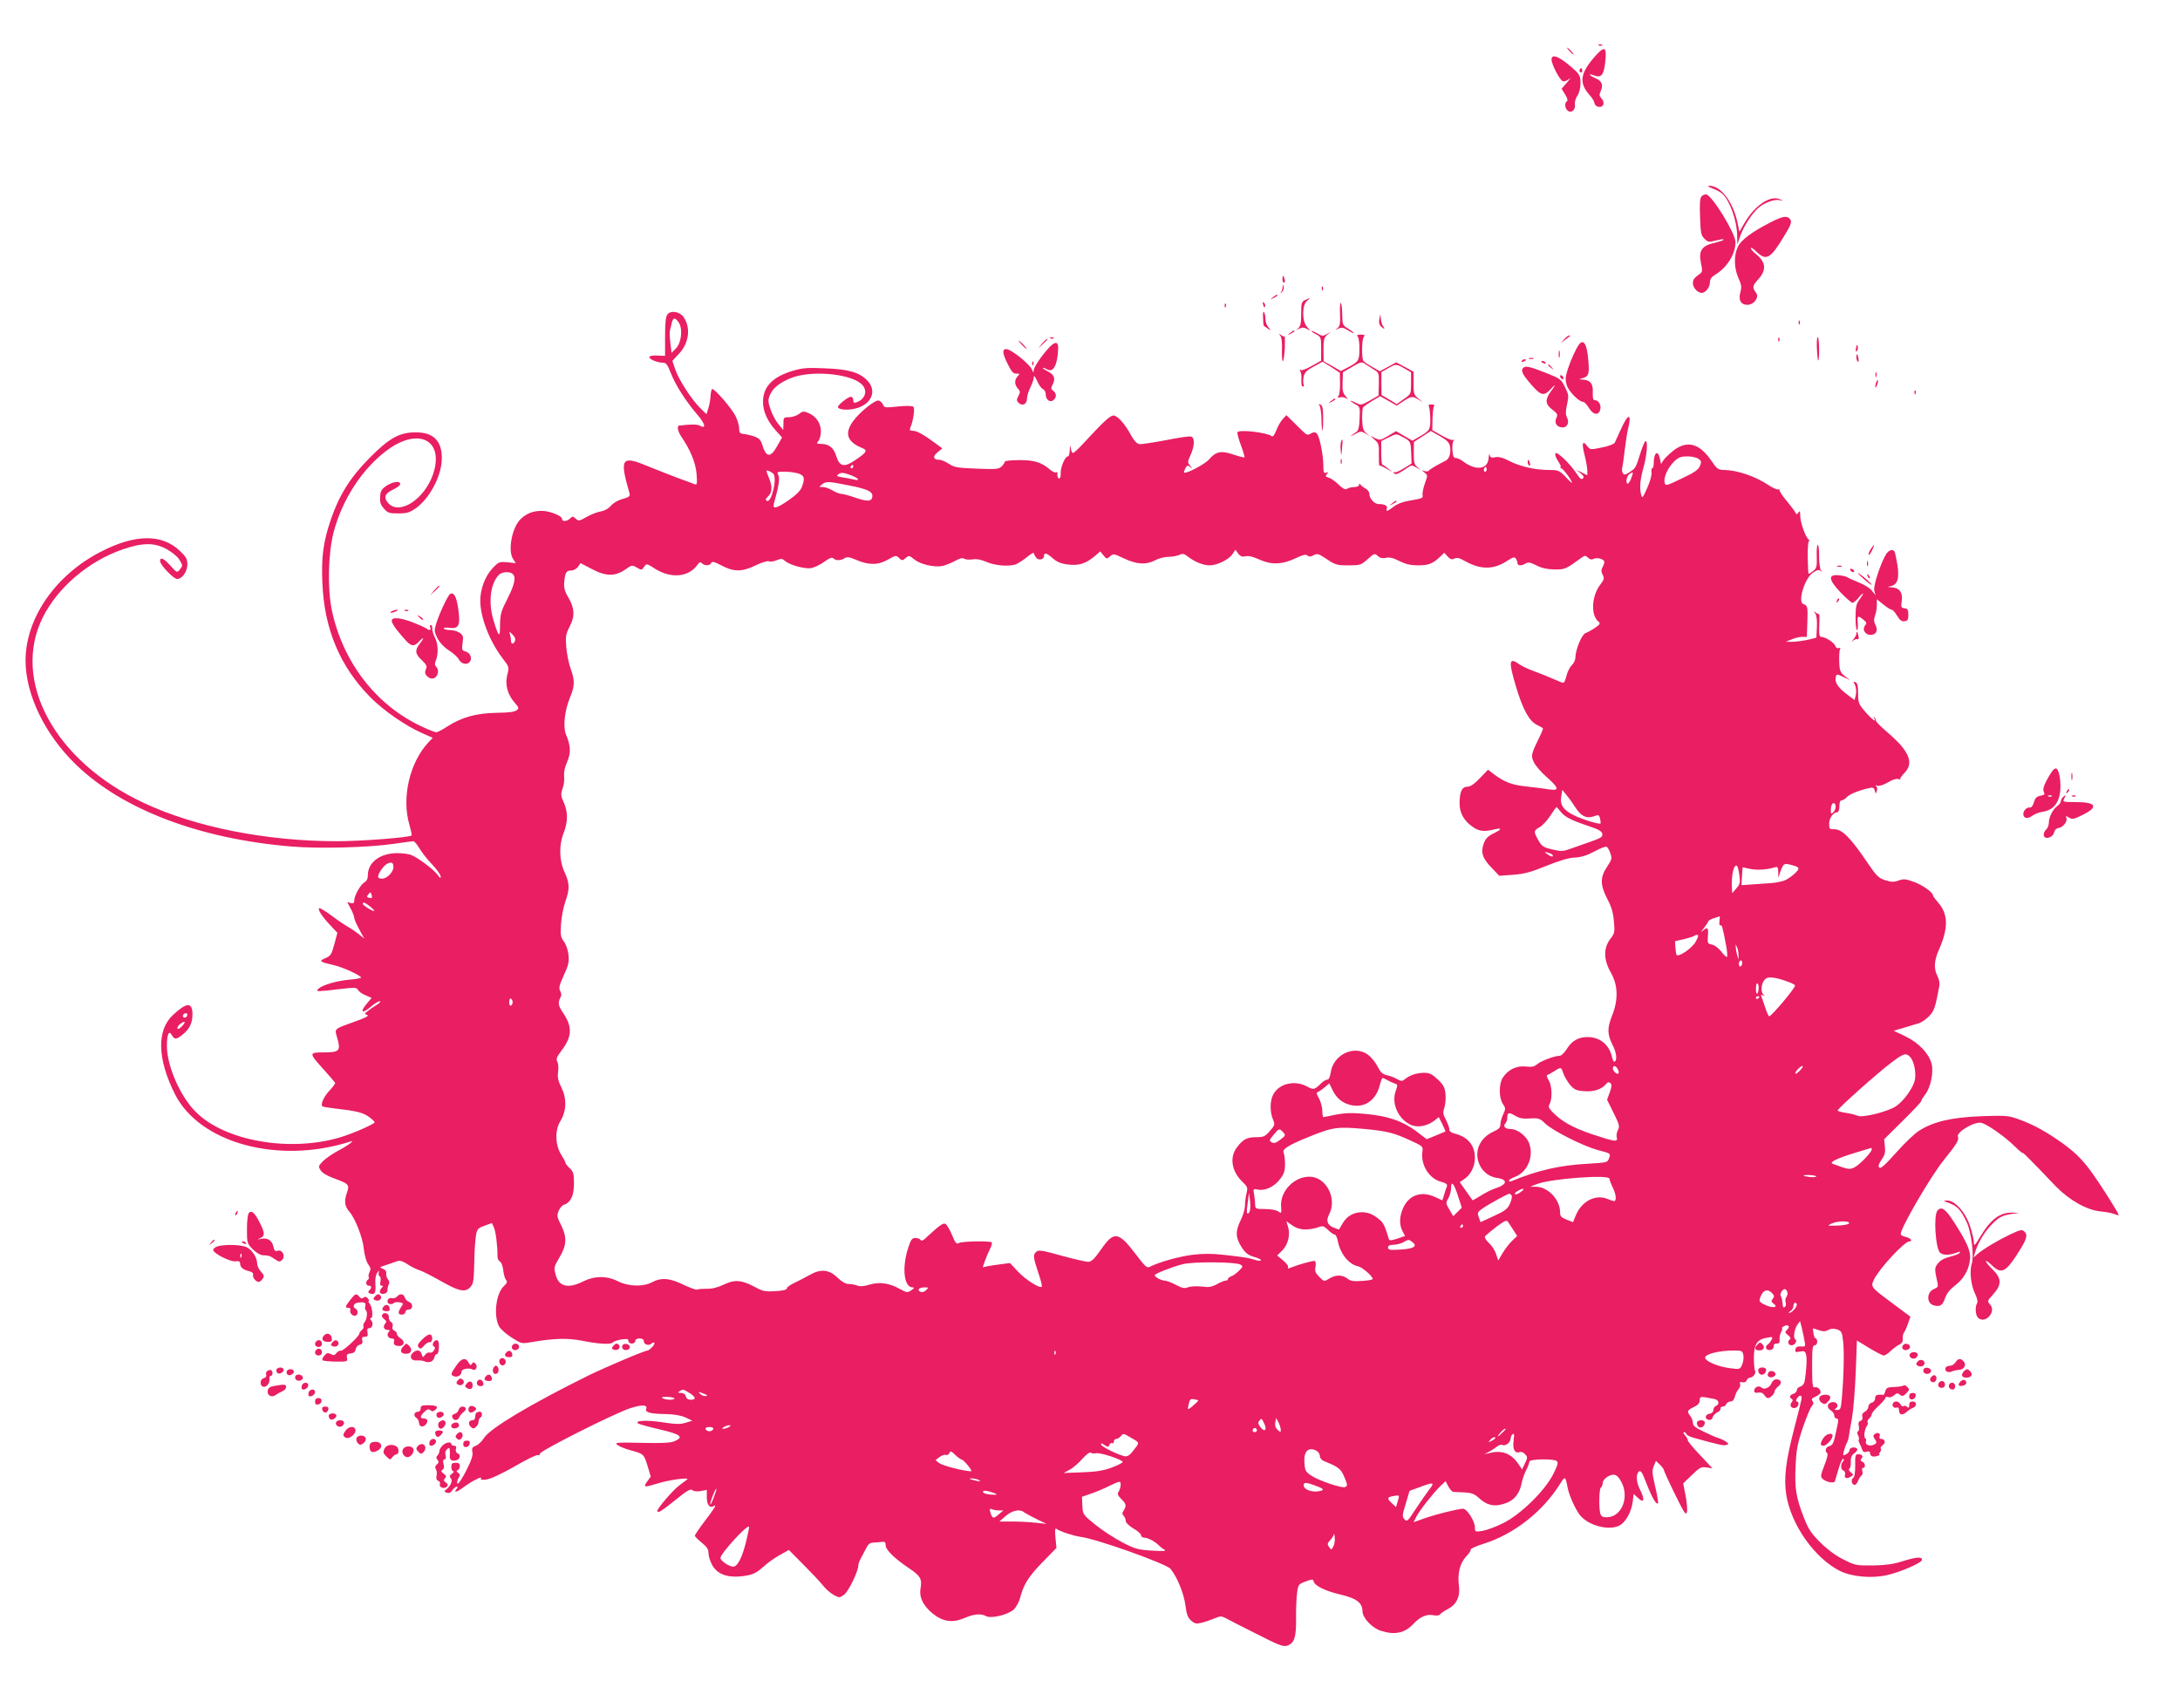 <?xml version="1.0" standalone="no"?>
<!DOCTYPE svg PUBLIC "-//W3C//DTD SVG 20010904//EN"
 "http://www.w3.org/TR/2001/REC-SVG-20010904/DTD/svg10.dtd">
<svg version="1.0" xmlns="http://www.w3.org/2000/svg"
 width="1280pt" height="1003pt" viewBox="0 0 1280 1003"
 preserveAspectRatio="xMidYMid meet">
<g transform="translate(0,1003) scale(0.1,-0.1)"
fill="#e91e63" stroke="none">
<path d="M9388 9763 c7 -3 16 -2 19 1 4 3 -2 6 -13 5 -11 0 -14 -3 -6 -6z"/>
<path d="M9215 9730 c10 -11 20 -20 23 -20 3 0 -3 9 -13 20 -10 11 -20 20 -23
20 -3 0 3 -9 13 -20z"/>
<path d="M9378 9713 c-101 -109 -111 -168 -43 -243 13 -14 25 -34 27 -45 4
-25 43 -32 52 -9 4 10 -1 25 -10 35 -14 16 -15 23 -5 45 16 35 6 59 -30 74
-39 17 -48 32 -9 17 43 -16 58 3 66 86 8 77 -4 87 -48 40z"/>
<path d="M9110 9680 c0 -28 48 -120 66 -127 8 -3 25 3 37 13 12 11 7 2 -11
-19 l-33 -38 21 -34 c13 -21 17 -36 10 -40 -15 -9 -12 -41 5 -55 21 -17 48 6
42 36 -2 13 4 36 14 51 12 17 19 46 19 74 0 38 -5 50 -32 76 -85 78 -138 103
-138 63z"/>
<path d="M9275 9621 c-3 -5 -1 -12 5 -16 5 -3 10 1 10 9 0 18 -6 21 -15 7z"/>
<path d="M10054 8924 c22 -8 48 -22 59 -32 44 -40 86 -159 87 -247 l1 -50 18
52 c20 55 65 125 103 160 33 31 94 54 126 48 26 -5 26 -5 3 5 -57 25 -148 -36
-209 -141 l-29 -50 -12 58 c-28 123 -100 215 -168 212 -10 0 0 -7 21 -15z"/>
<path d="M9990 8876 c-9 -11 -11 -46 -8 -121 3 -92 6 -108 26 -127 20 -20 26
-21 64 -11 24 6 45 10 47 7 5 -4 -9 -9 -67 -24 -61 -16 -79 -47 -65 -113 10
-45 9 -54 -5 -64 -36 -26 -42 -35 -42 -57 0 -25 28 -56 52 -56 22 0 48 33 48
62 0 19 9 32 33 46 69 43 117 121 117 190 0 51 -136 273 -171 280 -9 2 -22 -4
-29 -12z"/>
<path d="M10395 8724 c-109 -56 -172 -103 -191 -143 -24 -49 -23 -125 3 -183
18 -39 20 -54 12 -83 -13 -47 2 -75 41 -75 38 0 70 43 52 69 -25 33 -23 42 12
81 50 56 45 101 -16 150 -16 12 -28 27 -28 33 0 6 15 -3 33 -21 58 -56 82 -43
166 97 35 57 42 77 34 90 -17 27 -44 23 -118 -15z"/>
<path d="M7530 8390 c0 -11 4 -20 9 -20 5 0 7 9 4 20 -3 11 -7 20 -9 20 -2 0
-4 -9 -4 -20z"/>
<path d="M7531 8345 c0 -12 -5 -26 -11 -33 -5 -7 -3 -6 6 2 9 7 14 22 11 32
-4 17 -5 17 -6 -1z"/>
<path d="M7761 8334 c0 -11 3 -14 6 -6 3 7 2 16 -1 19 -3 4 -6 -2 -5 -13z"/>
<path d="M7474 8284 c-18 -14 -18 -15 4 -4 12 6 22 13 22 15 0 8 -5 6 -26 -11z"/>
<path d="M7663 8268 c-21 -10 -23 -18 -23 -81 0 -54 -4 -73 -17 -84 -16 -13
-16 -13 5 -3 16 8 28 8 45 -1 l22 -12 -21 24 c-30 33 -29 131 1 153 23 18 19
19 -12 4z"/>
<path d="M7417 8239 c4 -13 8 -18 11 -10 2 7 -1 18 -6 23 -8 8 -9 4 -5 -13z"/>
<path d="M7868 8188 c2 -58 0 -73 -15 -85 -16 -13 -16 -13 5 -3 19 9 29 7 57
-10 19 -12 35 -19 35 -17 0 3 -15 15 -34 27 -33 20 -34 23 -35 82 0 33 -4 65
-8 69 -4 4 -7 -24 -5 -63z"/>
<path d="M7191 8234 c0 -11 3 -14 6 -6 3 7 2 16 -1 19 -3 4 -6 -2 -5 -13z"/>
<path d="M7416 8167 c1 -23 2 -44 3 -47 1 -3 11 -11 24 -19 21 -13 22 -13 5 6
-10 11 -18 33 -18 49 0 16 -4 35 -8 41 -5 7 -7 -6 -6 -30z"/>
<path d="M3919 8184 c-10 -13 -14 -47 -14 -131 l0 -113 -44 2 c-26 2 -46 -2
-48 -8 -4 -13 47 -34 81 -34 17 0 26 -13 44 -59 28 -72 88 -166 154 -243 49
-57 57 -89 18 -68 -16 9 -51 9 -122 1 -15 -2 -8 -36 13 -66 54 -80 83 -151 89
-218 4 -57 3 -66 -10 -61 -8 3 -55 21 -105 39 -49 19 -130 50 -178 70 -148 61
-160 43 -101 -161 5 -18 -1 -23 -40 -34 -27 -7 -56 -24 -69 -40 -15 -17 -38
-30 -63 -34 -21 -4 -58 -19 -82 -33 -41 -23 -45 -24 -62 -8 -16 14 -19 14 -33
0 -19 -18 -47 -20 -47 -2 0 18 -73 47 -119 47 -51 0 -89 -15 -123 -47 -52 -50
-78 -186 -45 -236 l15 -24 -49 5 c-47 4 -51 3 -87 -35 -43 -45 -72 -122 -72
-190 0 -98 54 -238 131 -339 39 -50 39 -53 28 -95 -15 -56 0 -116 41 -163 27
-31 29 -35 13 -47 -11 -10 -48 -14 -117 -15 -118 -2 -202 -25 -286 -78 -30
-20 -61 -36 -68 -36 -7 0 -42 13 -78 30 -272 123 -472 380 -536 689 -26 126
-21 335 11 456 51 194 170 375 315 482 186 137 337 57 268 -144 -51 -145 -195
-239 -261 -169 -31 33 -23 58 27 81 23 11 42 25 42 32 0 21 -44 15 -81 -10
-28 -19 -35 -30 -37 -64 -2 -32 2 -47 22 -69 22 -26 31 -29 84 -29 51 0 67 5
103 30 82 58 152 191 153 290 2 106 -49 157 -155 156 -94 0 -154 -34 -269
-150 -113 -114 -178 -218 -226 -358 -46 -134 -58 -223 -51 -378 11 -270 104
-490 281 -669 78 -79 207 -168 304 -211 l63 -28 -25 -26 c-111 -118 -159 -326
-112 -485 9 -32 15 -60 13 -62 -11 -12 -296 -34 -437 -34 -417 0 -835 83
-1138 226 -521 244 -776 715 -591 1088 87 175 268 330 467 399 119 41 188 42
261 2 30 -17 63 -43 73 -60 22 -36 22 -36 3 -61 -15 -18 -17 -18 -54 24 -40
44 -61 53 -61 27 0 -22 79 -105 100 -105 29 0 60 43 60 85 0 32 -7 45 -44 80
-105 101 -264 99 -466 -6 -265 -137 -439 -389 -440 -637 0 -201 114 -437 298
-614 273 -263 724 -434 1262 -479 168 -14 454 -6 605 16 55 8 105 15 112 15 6
0 22 -19 36 -42 14 -24 46 -65 73 -93 26 -27 49 -59 51 -70 2 -16 -1 -15 -18
8 -24 32 -109 96 -152 115 -15 7 -53 12 -84 12 -101 0 -173 -54 -173 -129 0
-21 -7 -35 -21 -43 -24 -15 -59 -78 -59 -107 0 -14 -5 -18 -21 -14 l-20 6 20
-39 c12 -21 21 -46 21 -54 0 -8 14 -39 30 -69 l29 -53 -32 26 c-18 14 -45 33
-62 42 -16 9 -61 39 -98 67 -37 27 -70 47 -73 44 -9 -9 16 -48 63 -98 l44 -47
-18 -67 c-16 -60 -21 -68 -53 -82 -40 -17 -35 -21 55 -42 51 -12 155 -60 155
-72 0 -3 -30 -9 -67 -12 -74 -6 -159 -31 -183 -53 -12 -12 -11 -14 8 -14 13 0
66 5 119 12 86 10 96 10 105 -5 5 -10 25 -24 45 -32 l35 -15 -26 -31 c-46 -54
-31 -66 24 -19 19 17 41 30 50 30 8 0 -1 -11 -21 -23 -20 -12 -44 -29 -53 -37
-17 -13 -17 -14 0 -20 13 -5 -9 -17 -72 -39 -123 -44 -120 -41 -106 -89 25
-82 16 -92 -73 -92 -92 0 -92 -3 -12 -92 39 -43 73 -83 75 -87 1 -4 -13 -24
-33 -45 -34 -36 -54 -81 -42 -93 4 -3 41 -9 84 -14 117 -13 156 -23 191 -49
18 -13 32 -27 32 -30 0 -10 -126 -66 -200 -88 -296 -90 -680 -23 -850 148 -92
91 -170 271 -170 387 0 70 12 96 29 64 15 -26 26 -26 59 0 44 34 62 70 62 122
0 73 -33 72 -113 -2 -98 -90 -94 -258 10 -466 145 -288 608 -414 1029 -279 18
5 18 5 -1 -11 -11 -9 -45 -30 -76 -46 -31 -17 -69 -44 -84 -59 -26 -28 -27
-30 -12 -53 9 -15 40 -33 79 -47 87 -32 92 -37 74 -87 -16 -46 -12 -78 15
-108 34 -38 79 -153 85 -218 4 -37 14 -73 25 -90 16 -21 17 -31 9 -47 -6 -11
-8 -25 -5 -30 3 -5 1 -11 -5 -15 -15 -10 -12 -35 5 -35 18 0 19 -12 3 -28 -9
-9 -7 -13 5 -18 27 -10 35 4 31 55 -2 32 2 55 11 67 12 15 14 15 9 3 -3 -10
-1 -20 5 -24 6 -3 8 -17 5 -31 -4 -16 -2 -24 7 -24 10 0 10 -3 1 -12 -20 -20
-14 -40 11 -36 14 2 22 10 22 23 0 11 4 26 8 33 5 8 3 19 -5 29 -7 9 -12 24
-10 35 2 12 -5 21 -20 27 -17 7 -19 10 -8 13 8 3 31 11 50 17 19 7 42 15 50
17 9 3 32 -6 51 -19 20 -14 52 -30 71 -36 19 -6 74 -34 123 -62 107 -61 144
-70 174 -40 22 22 23 31 27 191 1 41 5 93 9 116 6 36 11 42 50 56 l43 16 12
-26 c11 -24 22 -113 21 -169 -1 -12 6 -26 14 -31 9 -4 17 -27 20 -51 2 -23 9
-49 16 -57 9 -11 7 -19 -13 -37 -48 -45 -62 -184 -24 -242 10 -14 42 -42 72
-61 55 -35 56 -36 117 -25 130 22 211 24 293 8 98 -20 173 -24 182 -10 4 5 26
13 50 17 34 5 42 3 42 -9 0 -8 9 -15 20 -15 11 0 20 7 20 15 0 9 9 15 25 15
16 0 25 -6 25 -15 0 -20 27 -30 44 -16 21 18 26 1 5 -20 -10 -10 -21 -19 -24
-19 -18 0 -253 -100 -353 -149 -339 -168 -573 -308 -609 -364 -13 -21 -35 -42
-49 -47 -21 -8 -25 -15 -20 -38 4 -19 -7 -50 -38 -111 -24 -47 -46 -79 -50
-73 -4 6 -1 21 6 32 11 17 11 22 -2 31 -11 8 -12 12 -2 16 6 2 12 13 12 24 0
14 -7 19 -25 19 -20 0 -25 -5 -25 -25 0 -14 5 -25 12 -25 6 0 3 -6 -8 -14 -15
-11 -16 -17 -7 -27 13 -13 0 -44 -27 -66 -13 -10 -13 -12 3 -19 13 -4 23 0 33
15 8 11 20 21 26 21 7 0 6 -6 -2 -15 -19 -23 3 -18 41 11 45 34 113 69 104 53
-6 -9 2 -11 33 -7 25 4 89 34 166 78 68 40 129 69 135 65 6 -3 11 0 11 8 0 17
439 238 532 268 69 22 102 20 92 -5 -8 -20 26 -29 116 -30 49 -1 89 -8 115
-20 l40 -19 -40 -12 c-32 -10 -58 -9 -137 3 -92 14 -162 10 -142 -7 5 -4 62
-20 127 -35 125 -29 145 -45 86 -70 -22 -9 -75 -12 -192 -9 -149 3 -160 2
-142 -12 11 -9 45 -23 75 -31 79 -21 81 -23 102 -92 l19 -63 -21 -29 c-25 -35
-19 -36 63 -11 67 21 188 37 172 23 -6 -4 -27 -21 -48 -36 -36 -27 -127 -133
-127 -148 0 -17 20 -5 104 62 70 57 91 69 102 59 8 -7 27 -9 49 -5 l35 7 0
-44 c0 -44 18 -66 41 -51 20 12 6 -11 -51 -86 -33 -43 -60 -83 -60 -88 0 -5
18 -23 40 -41 31 -25 40 -39 40 -63 0 -16 10 -48 22 -69 29 -52 85 -74 169
-66 69 8 86 16 139 63 21 19 62 48 90 63 l52 29 90 -91 c49 -49 100 -104 114
-122 13 -17 40 -40 59 -51 34 -18 35 -18 62 2 26 20 83 138 83 173 0 9 7 27
15 41 8 14 21 40 30 57 10 22 23 33 38 34 12 0 34 2 50 4 22 3 27 0 27 -19 0
-27 52 -78 137 -135 67 -45 78 -63 68 -119 -9 -52 15 -101 71 -147 60 -49 118
-57 189 -26 52 23 96 27 126 10 29 -15 127 8 161 39 14 13 31 44 38 69 19 77
49 125 133 211 l80 82 -6 61 c-4 44 -2 58 6 51 20 -15 100 -41 141 -47 93 -11
504 -158 529 -188 38 -47 78 -143 87 -212 7 -56 14 -74 34 -92 22 -19 31 -20
63 -12 21 5 54 17 74 25 32 14 41 14 63 3 14 -8 96 -50 182 -93 133 -68 160
-78 182 -70 42 15 53 48 52 159 -1 55 2 123 6 151 6 49 8 51 50 67 42 15 43
15 49 -4 8 -23 73 -54 156 -73 94 -22 128 -48 129 -98 0 -39 58 -100 109 -115
82 -26 140 -13 191 42 38 40 75 57 114 50 20 -4 36 -2 41 4 3 6 24 20 46 32
51 26 74 74 65 139 -9 69 6 130 42 169 18 18 30 37 27 41 -3 5 33 21 81 36
174 56 341 186 442 347 32 51 33 51 47 -22 9 -43 42 -118 69 -155 51 -68 187
-101 245 -58 33 24 62 83 68 136 l5 43 27 -25 c34 -32 40 -9 12 47 -24 46 -27
93 -8 110 11 8 20 -6 45 -72 32 -82 57 -125 67 -115 3 2 -4 46 -16 96 -18 78
-20 96 -9 122 l13 31 23 -22 c13 -13 24 -27 24 -33 1 -6 29 -69 65 -141 53
-109 64 -126 70 -105 3 14 0 57 -8 97 l-14 72 51 49 c46 45 54 49 86 45 l35
-6 -72 77 c-40 42 -73 81 -73 88 0 6 -7 20 -17 30 -9 10 -11 18 -5 18 6 0 12
-5 14 -12 2 -6 24 -17 49 -23 147 -41 172 -46 186 -40 14 5 14 7 -3 19 -10 7
-30 17 -44 21 -14 4 -53 21 -87 38 -48 22 -63 35 -63 51 0 11 -7 30 -15 40
-21 28 -19 34 20 53 25 12 35 23 35 40 0 24 4 24 88 7 25 -5 30 -32 7 -40 -8
-4 -15 -14 -15 -24 0 -12 -9 -20 -22 -22 -27 -4 -31 -31 -5 -36 12 -2 20 3 23
15 3 10 15 23 27 29 12 5 21 15 19 22 -1 7 5 12 13 12 9 0 18 7 21 15 4 8 15
15 25 15 12 0 21 10 25 27 4 16 13 36 22 45 8 10 12 24 9 31 -4 11 0 13 14 10
11 -3 21 1 25 11 3 9 12 16 19 16 18 0 38 27 30 40 -4 7 -7 40 -7 75 0 79 19
110 75 119 36 7 38 6 28 -13 -6 -11 -16 -23 -21 -26 -20 -12 -11 -36 13 -33
14 2 21 9 21 21 -1 11 5 17 18 17 14 0 19 6 17 23 -2 12 3 32 9 45 7 12 9 22
5 22 -4 0 0 5 10 11 25 15 41 1 21 -19 -15 -15 -15 -17 5 -33 13 -10 17 -20
11 -24 -17 -11 -11 -35 9 -35 20 0 36 26 22 35 -13 8 -6 59 12 85 l16 22 10
-38 c5 -22 13 -56 16 -76 7 -36 6 -37 -21 -35 -21 1 -29 -3 -32 -17 -3 -16 0
-18 26 -13 26 5 31 3 37 -20 6 -24 0 -107 -10 -159 -3 -12 -14 -24 -25 -27
-11 -3 -20 -12 -20 -20 0 -9 -9 -19 -20 -22 -22 -7 -26 -20 -10 -30 8 -5 7
-11 -1 -21 -15 -19 2 -39 25 -31 18 7 22 37 6 37 -6 0 -5 8 2 19 7 11 16 17
21 14 10 -6 11 -1 -37 -187 -51 -196 -63 -296 -48 -393 28 -178 168 -375 317
-449 70 -34 184 -44 274 -24 80 18 206 73 206 90 0 20 -33 17 -120 -10 -51
-16 -98 -22 -170 -23 -95 -1 -104 1 -169 34 -44 21 -94 58 -136 99 -55 55 -71
78 -98 147 -47 120 -55 172 -49 303 4 97 11 132 42 225 21 61 44 118 53 127
11 13 12 21 4 31 -8 10 -4 16 19 26 16 7 29 18 29 25 0 18 -21 35 -36 29 -11
-4 -14 18 -14 121 0 105 2 126 15 126 8 0 15 9 15 20 0 11 -4 20 -9 20 -5 0
-11 13 -13 30 -3 17 -4 30 -3 30 1 0 17 -5 34 -11 25 -9 38 -9 56 1 16 9 32 9
52 3 25 -9 29 -15 35 -69 7 -57 4 -209 -8 -341 -5 -56 -8 -63 -27 -63 -17 0
-19 2 -8 9 21 14 6 42 -21 37 -30 -4 -35 -32 -9 -48 12 -7 21 -21 21 -30 0
-10 6 -18 14 -18 11 0 12 -10 0 -62 -17 -84 -22 -95 -45 -101 -20 -5 -26 -31
-10 -41 5 -4 -2 -35 -17 -71 -22 -57 -24 -67 -11 -79 21 -20 69 -29 73 -14 2
7 12 41 22 75 10 34 22 59 27 56 5 -3 4 -10 -2 -16 -15 -15 -14 -47 3 -53 8
-3 12 -13 9 -25 -6 -21 12 -25 37 -9 13 9 13 12 -3 24 -10 8 -14 17 -9 20 6 3
10 22 9 41 -1 26 5 40 21 51 12 8 20 20 17 25 -10 15 -45 10 -45 -6 0 -8 -9
-19 -20 -25 -19 -10 -20 -9 -14 17 4 15 11 37 17 48 6 11 12 30 13 42 1 11 9
59 18 105 8 45 18 167 22 269 l7 187 72 -44 c40 -24 78 -44 86 -44 7 0 25 12
40 26 15 15 38 32 51 38 16 8 22 20 20 35 -1 13 2 29 7 35 5 6 16 30 24 53
l14 41 -102 76 c-133 99 -132 98 -112 142 32 65 179 224 208 224 23 0 6 21
-21 26 -16 4 -30 11 -30 17 0 36 174 336 252 433 77 96 92 120 84 139 -10 27
98 91 138 81 36 -9 137 -80 196 -138 30 -29 51 -46 46 -38 -4 8 35 -30 88 -85
53 -55 101 -106 108 -113 81 -82 183 -139 263 -146 28 -3 63 -9 78 -15 15 -6
27 -9 27 -6 0 10 -98 166 -153 243 -65 91 -113 136 -215 205 -83 56 -152 91
-230 118 -51 18 -73 19 -212 14 -174 -7 -278 -32 -362 -85 -26 -16 -86 -74
-134 -128 -64 -72 -91 -96 -99 -89 -9 8 -5 20 13 47 19 27 23 44 19 77 l-4 43
108 107 c60 59 109 111 109 116 0 4 11 23 25 41 31 41 50 132 36 181 -16 59
-76 122 -153 159 l-69 33 58 17 c32 10 72 22 89 27 17 5 44 24 61 42 30 31 36
49 60 178 3 15 -2 40 -11 57 -23 44 -20 91 9 156 56 126 54 210 -6 277 -16 18
-29 36 -29 39 0 19 -57 60 -109 80 -52 19 -64 20 -94 9 -27 -10 -42 -9 -78 2
-39 13 -51 24 -111 113 -91 134 -142 186 -185 186 -31 0 -33 2 -33 33 0 33 24
67 48 67 7 0 12 15 12 35 0 23 5 35 13 35 8 0 22 9 32 20 16 17 70 39 134 53
18 4 25 1 29 -16 5 -20 6 -20 12 -1 4 10 2 23 -4 27 -7 6 -4 7 7 3 11 -4 37 5
63 20 26 16 51 23 61 19 10 -3 15 -3 11 0 -3 3 7 19 23 35 59 58 30 129 -95
236 -39 33 -71 65 -71 71 0 6 -4 15 -9 20 -5 5 -6 3 -2 -4 17 -30 -12 -9 -51
36 -40 46 -43 54 -43 109 0 45 -4 61 -16 66 -10 4 -13 2 -7 -7 11 -18 15 -49
8 -75 l-6 -23 -37 28 c-56 41 -79 73 -74 100 5 28 3 28 55 3 23 -11 34 -15 23
-8 -51 35 -55 42 -57 104 -1 33 1 66 5 72 4 8 2 10 -8 6 -8 -3 -17 2 -20 13
-6 19 -58 53 -82 53 -12 0 -14 14 -12 69 2 38 1 68 -1 65 -2 -2 -11 2 -20 9
-14 10 -14 10 -3 -5 8 -10 12 -39 10 -80 l-3 -63 -50 -12 c-27 -6 -68 -11 -90
-12 l-40 0 34 14 c18 8 46 15 61 15 l29 0 3 86 c3 92 2 97 -24 107 -34 12 8
152 57 184 25 17 35 19 46 10 11 -10 11 -9 1 4 -6 8 -11 44 -11 78 1 35 -3 67
-7 71 -5 5 -8 -23 -7 -63 2 -64 0 -74 -20 -89 -12 -10 -24 -18 -27 -18 -3 0
-5 45 -6 99 0 67 3 98 10 95 6 -3 4 0 -5 8 -19 16 -49 101 -49 142 0 25 -2 28
-11 16 -8 -12 -12 -12 -16 -2 -3 8 -27 40 -54 72 -26 32 -45 61 -41 65 4 5 2
5 -5 1 -6 -3 -32 7 -57 24 -77 52 -185 89 -261 90 -37 1 -43 5 -75 52 -70 104
-142 124 -222 64 -24 -19 -51 -45 -60 -57 l-15 -24 -7 33 c-12 53 -36 34 -36
-29 0 -16 -4 -29 -9 -29 -4 0 -6 -11 -4 -24 3 -13 -8 -53 -25 -91 -25 -57 -30
-63 -35 -43 -12 41 -7 92 13 163 20 71 27 155 12 155 -5 0 -18 -33 -31 -73
-26 -84 -27 -87 -65 -111 -23 -15 -30 -16 -37 -5 -5 8 -7 23 -4 34 3 11 10 58
15 105 6 47 14 103 20 125 22 90 0 89 -41 -2 -17 -38 -34 -75 -38 -83 -5 -8
-38 -21 -76 -28 -68 -14 -69 -13 -86 9 -27 36 -33 17 -15 -53 9 -36 16 -76 16
-91 l0 -28 -32 16 -33 16 25 -20 c18 -14 22 -23 14 -31 -8 -8 -18 0 -37 29
-41 62 -121 137 -125 117 -2 -9 6 -29 17 -45 11 -15 18 -31 14 -35 -3 -3 -2
-6 4 -6 10 0 63 -72 63 -85 0 -3 -17 12 -38 35 -36 37 -43 40 -94 40 -83 0
-167 19 -232 51 -42 22 -67 28 -86 24 -22 -5 -29 -2 -33 12 -3 10 -5 5 -6 -13
-2 -45 -31 -68 -78 -59 -20 4 -50 18 -66 31 -16 13 -37 24 -47 24 -14 0 -19 9
-22 45 -2 25 1 51 7 57 7 7 6 9 -2 4 -6 -3 -36 8 -67 26 l-56 32 1 66 c1 36 5
70 9 75 5 6 -1 10 -15 10 -14 0 -20 -4 -16 -10 4 -5 8 -38 9 -72 1 -67 -3 -73
-69 -110 l-36 -21 -48 28 -48 28 -47 -28 c-43 -26 -48 -26 -76 -13 l-29 15 26
-24 c24 -21 27 -29 25 -90 0 -36 1 -65 3 -62 2 2 20 -6 40 -17 l36 -21 -25 21
c-14 11 -28 21 -32 21 -5 0 -8 32 -8 70 l0 70 45 22 c44 22 44 22 80 2 47 -24
48 -26 51 -96 l2 -60 -45 -28 c-25 -16 -50 -27 -56 -23 -6 3 -7 1 -3 -5 8 -13
28 -5 78 30 26 18 29 18 55 2 28 -16 28 -16 6 2 -19 16 -22 29 -22 84 l1 65
50 32 49 32 53 -30 c39 -22 55 -37 59 -57 8 -41 -2 -76 -26 -88 -52 -26 -92
-50 -98 -58 -4 -5 -15 -6 -25 -2 -17 6 -17 5 0 -9 19 -15 20 -16 2 -65 -10
-28 -16 -59 -13 -69 4 -15 -6 -19 -65 -29 -47 -7 -80 -19 -103 -36 -38 -29
-50 -33 -42 -12 6 16 -13 26 -48 26 -26 0 -55 33 -55 62 0 9 -10 23 -22 29
-13 7 -26 17 -30 23 -5 8 -8 7 -8 -1 0 -7 -12 -13 -27 -13 -16 0 -35 -5 -43
-10 -11 -7 -24 -1 -50 24 -19 19 -45 37 -58 41 -19 5 -21 9 -11 21 10 12 9 13
-5 8 -13 -5 -16 2 -16 45 0 29 -7 83 -16 122 -16 71 -28 82 -63 60 -11 -7 -22
-3 -37 12 -13 12 -40 39 -62 61 l-39 38 -21 -23 c-12 -12 -29 -42 -38 -66 -12
-29 -20 -40 -28 -34 -25 21 -189 40 -200 23 -3 -5 6 -39 20 -76 14 -38 23 -70
21 -72 -2 -2 -30 5 -63 16 -72 25 -104 20 -144 -27 -26 -30 -138 -88 -148 -78
-2 2 2 13 8 25 10 18 14 19 28 8 16 -12 16 -11 0 7 -16 19 -16 23 3 64 23 52
25 99 4 107 -9 4 -76 -6 -150 -21 -74 -14 -145 -25 -156 -23 -13 2 -30 20 -45
47 -36 68 -82 121 -106 121 -20 0 -59 -36 -176 -163 -29 -31 -56 -57 -62 -57
-5 0 -11 12 -13 28 -3 22 -4 20 -6 -10 0 -21 -5 -38 -11 -38 -16 0 -43 -63
-42 -97 1 -18 -3 -33 -8 -33 -9 0 -14 15 -11 33 1 5 -3 6 -8 3 -5 -4 -23 5
-39 19 -49 41 -92 54 -180 53 -45 0 -82 -4 -82 -9 0 -5 -8 -17 -19 -28 -16
-16 -31 -18 -146 -13 -114 4 -132 8 -163 28 -19 13 -45 24 -58 24 -35 0 -39
20 -9 44 l28 23 -34 25 c-74 55 -115 78 -137 78 -19 0 -23 4 -17 18 17 40 28
113 18 123 -6 6 -39 7 -90 2 -75 -8 -81 -8 -89 12 -5 11 -16 21 -25 23 -22 4
-112 -69 -149 -120 -53 -72 -37 -122 50 -158 37 -15 31 -26 -43 -75 -60 -41
-88 -34 -106 24 -14 49 -42 73 -85 74 -32 1 -34 2 -21 17 8 9 15 35 15 57 0
47 -28 89 -74 108 -27 11 -33 11 -55 -6 -13 -10 -39 -19 -57 -19 -33 0 -34 -2
-34 -37 l-1 -38 -29 35 c-16 19 -37 58 -46 87 -15 43 -15 56 -4 82 17 42 58
75 127 102 113 44 332 27 406 -32 45 -35 32 -92 -25 -112 -13 -5 -18 -1 -18
13 0 11 -6 20 -14 20 -16 0 -76 -47 -76 -60 0 -16 57 -21 103 -9 96 24 129
106 67 167 -46 46 -109 64 -247 69 -104 5 -132 2 -190 -15 -118 -36 -173 -94
-173 -182 0 -56 27 -115 75 -168 l37 -41 -29 -51 c-39 -70 -65 -68 -88 10 -9
28 -18 37 -49 48 -22 7 -50 13 -63 14 -18 2 -23 8 -23 32 0 16 -9 48 -20 70
-22 47 -128 169 -139 161 -4 -2 -8 -21 -9 -41 -1 -21 -7 -53 -13 -72 l-11 -34
-35 34 c-50 48 -128 168 -148 228 l-17 51 40 43 c59 64 69 155 24 216 -23 31
-73 38 -93 14z m67 -49 c24 -37 15 -119 -18 -152 l-25 -25 -7 59 c-4 33 -5 66
-2 74 2 8 7 26 10 42 8 34 21 34 42 2z m5988 -800 c16 -12 17 -18 7 -42 -9
-22 -34 -39 -107 -73 -92 -44 -95 -45 -100 -24 -8 30 20 90 57 125 25 24 40
29 78 29 25 0 54 -7 65 -15z m-4964 -45 c0 -5 -5 -10 -11 -10 -5 0 -7 5 -4 10
3 6 8 10 11 10 2 0 4 -4 4 -10z m3716 -27 c-10 -10 -19 5 -10 18 6 11 8 11 12
0 2 -7 1 -15 -2 -18z m-4184 -17 c22 -32 -14 -173 -40 -157 -9 6 -7 12 8 26
24 22 26 59 5 108 -8 20 -15 39 -15 41 0 9 34 -7 42 -18z m147 3 c34 -12 38
-27 20 -77 -7 -21 -32 -47 -75 -77 -73 -51 -100 -58 -90 -22 28 98 36 149 26
167 -10 19 -7 20 38 20 27 0 63 -5 81 -11z m347 -31 c5 -7 -2 -9 -17 -5 -13 3
-44 9 -68 13 -39 6 -42 9 -27 20 14 10 26 9 62 -3 24 -8 47 -20 50 -25z m4542
4 c-7 -18 -16 -32 -20 -32 -15 0 -8 43 9 56 24 16 25 14 11 -24z m-4601 -41
c119 -23 149 -38 145 -68 -4 -29 -30 -30 -107 -3 -32 11 -66 20 -76 20 -10 0
-33 9 -51 20 -18 11 -44 20 -57 20 -24 0 -24 0 -5 15 25 19 35 19 151 -4z
m2336 -418 c17 5 44 -2 82 -19 70 -32 134 -30 215 9 41 19 57 23 67 15 10 -8
20 -8 37 2 21 11 29 8 77 -24 49 -33 60 -36 126 -36 70 0 75 2 113 36 39 35
41 36 60 19 13 -12 27 -15 48 -11 20 5 43 0 79 -19 37 -18 67 -25 108 -25 62
0 86 9 128 48 l27 26 20 -22 c16 -17 25 -20 40 -12 14 7 29 4 62 -15 93 -52
169 -51 250 3 33 21 41 23 49 11 5 -8 9 -20 9 -26 0 -16 24 -17 48 -2 14 9 27
7 63 -11 30 -16 63 -23 105 -24 62 -1 67 1 160 69 20 14 23 14 38 0 11 -11 21
-13 33 -7 21 11 63 -2 63 -18 0 -6 -5 -21 -11 -32 -8 -15 -8 -26 1 -43 11 -20
9 -28 -13 -57 -52 -67 -58 -180 -12 -218 13 -11 11 -16 -20 -37 -19 -13 -44
-27 -56 -31 -22 -9 -58 -96 -59 -143 0 -14 -9 -34 -20 -44 -11 -10 -26 -38
-32 -62 -5 -24 -14 -43 -19 -43 -5 0 -34 12 -66 26 -32 14 -82 34 -110 44 -29
10 -66 28 -82 39 -62 44 -65 19 -18 -137 39 -129 76 -196 120 -218 18 -9 34
-18 36 -20 2 -2 -5 -23 -17 -46 -53 -109 -54 -115 -36 -154 9 -19 43 -59 75
-87 72 -63 77 -82 17 -73 -24 4 -83 12 -131 17 -89 9 -132 25 -196 73 l-34 26
-48 -50 c-33 -35 -56 -50 -74 -50 -31 0 -45 -30 -45 -99 0 -56 27 -103 79
-138 36 -25 64 -28 124 -14 49 12 47 1 -5 -24 -33 -16 -45 -29 -57 -61 -18
-52 -6 -86 52 -145 l40 -42 82 6 c66 5 103 15 196 53 77 31 131 47 166 48 36
2 70 12 113 35 33 18 66 31 72 29 6 -2 17 -19 23 -38 11 -31 9 -38 -19 -80
-41 -61 -41 -107 1 -188 24 -45 35 -81 39 -131 6 -65 5 -71 -21 -105 -41 -54
-40 -122 3 -197 43 -75 45 -161 6 -257 -28 -72 -27 -107 7 -174 20 -40 25 -83
10 -92 -5 -4 -12 8 -16 26 -15 72 -71 118 -143 118 -55 0 -93 -22 -123 -71
-13 -21 -32 -39 -41 -39 -30 0 -112 -31 -133 -50 -16 -14 -30 -17 -67 -13 -53
6 -103 -18 -134 -65 -24 -36 -24 -118 0 -154 17 -26 17 -30 2 -62 -9 -19 -16
-45 -16 -58 0 -19 -9 -29 -41 -43 -73 -34 -109 -101 -90 -172 14 -53 58 -93
109 -100 68 -9 63 -39 -9 -62 -20 -6 -57 -25 -84 -42 -26 -16 -48 -29 -49 -27
-1 2 -19 26 -39 55 l-36 51 25 17 c39 25 64 75 64 125 0 75 -42 125 -122 144
-17 4 -28 13 -28 24 0 9 -9 34 -20 56 -18 33 -19 43 -9 73 6 19 9 56 6 81 -4
38 -13 53 -46 84 -33 31 -48 38 -80 38 -42 0 -84 -14 -113 -38 -14 -12 -21
-12 -45 1 -15 9 -39 18 -53 21 -34 8 -42 15 -66 61 -12 22 -36 50 -54 63 -83
57 -203 -3 -217 -108 -4 -25 -11 -40 -19 -40 -8 0 -22 -8 -32 -17 -45 -44 -48
-45 -88 -23 -74 39 -165 17 -199 -49 -19 -37 -19 -101 -1 -144 13 -31 12 -34
-18 -69 -28 -32 -37 -36 -78 -36 -56 0 -79 -12 -114 -58 -47 -60 -33 -144 34
-207 27 -26 29 -32 21 -65 -5 -20 -9 -53 -9 -72 0 -19 -11 -57 -25 -85 -32
-66 -31 -101 4 -157 23 -36 38 -48 74 -59 25 -7 44 -16 41 -20 -2 -4 -19 -3
-37 3 -39 12 -57 15 -181 29 -73 8 -122 8 -186 0 -80 -10 -199 -44 -248 -70
-18 -9 -27 -1 -88 80 -98 127 -124 130 -199 22 -39 -56 -56 -72 -75 -73 -14 0
-84 16 -157 36 -110 31 -135 35 -147 24 -22 -17 -20 -32 10 -123 15 -42 24
-80 21 -83 -12 -12 -95 41 -139 88 l-48 51 -52 -7 c-29 -3 -65 -9 -80 -12
l-28 -6 14 40 c8 22 21 53 30 70 8 16 12 32 9 36 -10 10 -172 7 -192 -3 -15
-9 -21 -2 -40 44 -12 29 -29 59 -37 66 -14 11 -32 -1 -125 -87 -12 -10 -19
-12 -24 -5 -3 6 -17 11 -30 11 -21 0 -27 -9 -45 -66 -35 -114 -21 -224 28
-224 12 0 11 -4 -7 -17 -23 -15 -26 -15 -70 9 -61 34 -117 41 -176 24 -32 -10
-55 -12 -72 -5 -13 5 -36 9 -51 9 -17 0 -39 13 -63 36 -49 48 -98 54 -159 20
-25 -14 -66 -35 -92 -48 -27 -12 -48 -27 -48 -34 0 -8 -23 -14 -67 -16 -60 -4
-74 -1 -120 24 -78 42 -119 45 -182 15 -35 -17 -69 -26 -101 -25 -27 0 -53 -2
-57 -5 -5 -3 -40 10 -79 28 -80 40 -132 44 -186 15 -52 -28 -139 -25 -200 6
-65 33 -138 32 -204 -1 -87 -44 -143 -31 -161 38 -12 44 -11 47 22 103 43 72
45 118 9 191 -24 46 -25 55 -14 82 7 17 21 33 31 36 40 13 59 54 59 125 0 58
-3 69 -25 90 -14 13 -25 27 -25 32 0 5 -11 25 -24 46 -36 55 -39 144 -7 196
37 59 40 133 8 198 -20 41 -25 62 -20 94 3 23 1 50 -5 60 -8 14 -3 27 23 62
65 84 67 142 10 226 -27 40 -30 57 -15 87 8 13 7 25 -1 40 -9 18 -5 33 21 91
27 58 32 78 28 120 -3 29 -14 61 -27 79 -19 25 -21 39 -17 102 2 39 14 99 25
131 27 76 26 109 -4 174 -32 69 -34 159 -5 232 25 64 25 123 0 178 -17 38 -18
47 -7 81 8 20 12 53 9 73 -2 23 4 53 18 84 23 52 21 95 -7 161 -18 45 -8 139
23 215 29 69 30 101 5 170 -11 29 -22 85 -26 125 -5 65 -4 77 20 124 32 62 29
109 -11 176 -19 32 -24 53 -21 86 5 55 12 67 42 67 13 0 31 10 39 22 l15 21
63 -33 c83 -45 138 -46 197 -6 41 29 43 29 70 13 28 -16 29 -16 43 4 13 21 14
21 66 -12 94 -58 196 -48 247 24 12 17 17 19 27 9 16 -16 47 -15 54 2 4 11 17
8 61 -15 72 -38 120 -38 200 1 34 17 69 27 77 24 9 -4 30 -1 46 6 26 11 33 10
48 -3 28 -25 118 -50 156 -43 18 4 53 20 76 37 30 22 45 28 53 20 14 -14 43
-14 66 1 15 9 29 7 69 -10 73 -32 130 -31 186 2 42 24 48 26 62 12 19 -20 23
-20 44 -1 16 14 20 13 48 -10 34 -28 115 -48 165 -39 17 4 50 17 73 29 28 16
45 21 55 14 8 -5 30 -7 49 -4 24 4 50 -1 83 -15 48 -21 125 -28 169 -15 12 4
42 23 66 42 23 19 42 30 42 26 0 -5 6 -17 13 -27 14 -19 47 -13 47 10 0 21 16
17 52 -15 24 -21 48 -31 89 -36 63 -8 104 5 157 49 l32 28 19 -23 c18 -23 20
-23 39 -6 18 17 22 16 83 -13 75 -35 129 -38 182 -10 20 11 55 20 76 20 22 0
51 5 65 11 21 10 29 8 53 -11 38 -30 89 -50 127 -50 44 1 111 34 132 65 l18
27 16 -23 c13 -16 23 -20 43 -16z m-4306 -101 c25 -16 17 -60 -26 -145 -39
-76 -44 -93 -45 -156 0 -79 -7 -75 -36 18 -34 106 -23 218 27 273 17 19 59 24
80 10z m17 -395 c-8 -23 -24 -21 -24 2 0 11 -3 28 -6 38 -6 16 -4 16 15 -3 14
-13 19 -27 15 -37z m6227 -980 c34 -52 66 -66 110 -50 25 10 28 8 34 -14 3
-14 4 -27 3 -29 -7 -7 -110 25 -156 48 -63 31 -84 62 -75 111 l6 39 23 -29
c13 -15 38 -49 55 -76z m1515 -25 c-15 -15 -16 -14 -16 15 0 17 6 33 13 36 18
6 21 -33 3 -51z m-1604 3 c25 -32 61 -51 163 -85 62 -21 81 -31 83 -47 3 -18
-9 -25 -75 -48 -43 -15 -97 -34 -120 -42 -37 -13 -50 -13 -100 -1 -51 12 -61
19 -80 53 -29 51 -29 57 6 77 17 9 45 39 63 67 18 28 35 51 37 51 2 0 12 -11
23 -25z m-46 -256 c8 -14 -10 -11 -32 6 -18 13 -18 14 4 8 12 -3 25 -9 28 -14z
m-6806 -71 c0 -29 -38 -68 -67 -68 -13 0 -23 5 -23 11 0 20 33 67 54 77 26 12
36 7 36 -20z m8228 7 c12 -3 22 -10 22 -15 0 -13 -40 -49 -74 -67 -16 -8 -56
-17 -88 -19 -32 -2 -84 -6 -115 -8 l-58 -4 3 53 4 52 41 -9 c41 -9 99 -6 145
8 20 6 22 3 23 -27 l1 -34 11 35 c6 19 16 38 21 42 11 7 16 7 64 -7z m-325
-57 c6 -41 3 -51 -18 -75 l-24 -28 -2 30 c-5 76 13 148 31 129 4 -5 10 -30 13
-56z m-8030 -117 c3 -14 0 -17 -14 -14 -15 4 -17 8 -8 19 15 18 16 18 22 -5z
m-8 -66 c17 -14 26 -25 22 -25 -14 0 -67 34 -67 42 0 14 14 8 45 -17z m7921
-85 c-2 -16 0 -27 5 -24 9 5 13 -8 33 -113 8 -40 10 -73 5 -73 -4 0 -20 15
-34 34 -14 18 -38 36 -53 39 -26 5 -27 8 -24 51 4 50 -1 55 -32 29 -12 -11 -9
-5 7 15 15 19 27 37 27 41 0 5 15 13 33 19 17 5 33 10 34 11 2 1 1 -12 -1 -29z
m-140 -121 c-21 -37 -98 -90 -112 -77 -2 3 -5 22 -7 43 l-2 38 53 12 c29 7 55
15 59 19 3 3 12 6 19 6 9 0 5 -13 -10 -41z m252 -79 l0 -25 -8 25 c-4 14 -8
34 -8 45 l-1 20 9 -20 c5 -11 8 -31 8 -45z m22 -44 c0 -8 -4 -18 -10 -21 -5
-3 -10 3 -10 14 0 12 5 21 10 21 6 0 10 -6 10 -14z m283 -117 c15 -6 27 -14
27 -16 0 -16 -130 -171 -151 -181 -4 -2 -15 21 -24 50 -10 29 -20 59 -23 67
-4 10 -1 12 9 6 12 -7 12 -6 1 7 -19 24 -6 81 21 94 22 10 73 0 140 -27z
m-187 -34 c-4 -41 -16 -41 -16 -1 0 20 4 35 9 31 5 -3 8 -17 7 -30z m4 -49 c0
-3 -4 -8 -10 -11 -5 -3 -10 -1 -10 4 0 6 5 11 10 11 6 0 10 -2 10 -4z m-7320
-31 c0 -8 -4 -17 -10 -20 -6 -4 -10 5 -10 20 0 15 4 24 10 20 6 -3 10 -12 10
-20z m-1910 -73 c0 -13 -12 -22 -22 -16 -10 6 -1 24 13 24 5 0 9 -4 9 -8z
m-31 -68 c-13 -14 -25 -20 -27 -14 -2 6 4 18 14 25 31 24 39 17 13 -11z
m10145 -179 c23 -23 37 -88 30 -133 -7 -45 -64 -126 -111 -158 -48 -32 -198
-70 -227 -56 -13 6 -44 14 -70 17 -25 4 -46 10 -46 14 0 11 236 222 314 280
72 55 86 59 110 36z m-1715 -74 c6 -10 7 -21 4 -25 -9 -8 -33 14 -33 30 0 20
18 17 29 -5z m1071 -6 c-13 -14 -26 -23 -28 -20 -7 7 29 45 41 45 6 0 0 -11
-13 -25z m-1391 -18 c6 -18 24 -48 39 -67 24 -28 36 -34 83 -38 58 -4 102 10
129 42 9 12 16 13 25 6 10 -8 9 -20 -3 -54 l-16 -44 38 -77 c34 -68 37 -80 26
-100 -7 -13 -10 -33 -7 -44 7 -29 -8 -27 -147 19 -115 39 -181 77 -234 133
-19 21 -22 29 -13 45 17 32 13 109 -6 139 -10 15 -13 28 -8 30 6 2 24 12 40
22 40 26 42 26 54 -12z m-1031 -41 c15 -8 34 -17 44 -20 15 -4 15 -9 2 -46
-25 -73 18 -165 93 -197 40 -16 95 -5 136 27 l25 20 21 -42 c11 -23 19 -42 18
-43 -1 0 -26 -10 -56 -23 l-54 -22 -51 39 c-88 68 -177 99 -324 111 -68 6
-110 4 -160 -6 -37 -8 -69 -14 -72 -14 -3 0 -6 18 -6 39 -1 22 -10 54 -20 72
-15 25 -16 33 -6 36 7 3 25 15 40 28 l27 23 20 -41 c24 -48 57 -75 109 -87 79
-17 145 29 167 116 6 24 14 44 16 44 3 0 17 -6 31 -14z m836 -224 c50 3 58 0
88 -29 45 -44 229 -136 315 -158 70 -18 71 -19 61 -45 -9 -27 -10 -27 -126
-34 -166 -9 -295 -39 -449 -103 -7 -3 -13 -1 -13 4 0 5 15 14 33 21 72 26 112
113 88 191 -14 47 -69 91 -113 91 -31 0 -45 17 -29 33 6 6 11 21 11 32 0 33 9
35 46 13 25 -15 47 -19 88 -16z m-969 -62 c132 -13 167 -22 266 -67 72 -33 75
-36 71 -63 -12 -80 38 -161 110 -180 31 -9 38 -15 33 -28 -4 -9 -11 -31 -16
-49 l-10 -32 -46 21 c-79 35 -150 10 -184 -65 -23 -51 -24 -98 -4 -137 l15
-28 -46 -16 c-34 -11 -46 -12 -49 -3 -29 95 -33 101 -82 135 -41 29 -101 31
-143 6 -26 -16 -40 -33 -67 -83 -1 -2 -16 3 -33 10 -38 17 -45 40 -26 78 49
94 -18 221 -116 221 -91 0 -173 -87 -166 -176 3 -40 2 -41 -17 -28 -11 8 -44
14 -77 14 -53 0 -58 2 -58 23 0 12 -3 39 -6 60 -7 37 -6 37 23 31 42 -8 95 17
129 62 23 30 29 47 29 88 0 28 -4 58 -8 67 -10 20 28 44 136 88 154 63 175 66
342 51z m-481 -19 c16 -17 15 -20 -17 -44 -25 -19 -37 -23 -50 -15 -16 9 -15
12 10 43 33 40 35 40 57 16z m3456 -101 c0 -16 -71 -90 -101 -105 -28 -15 -38
-13 -129 21 -22 8 28 33 135 65 50 15 91 28 93 28 1 1 2 -3 2 -9z m-326 -158
c2 -4 -13 -6 -35 -4 -21 2 -39 6 -39 8 0 7 69 4 74 -4z m-1214 -14 c0 -6 9
-31 21 -55 20 -42 22 -80 3 -76 -5 1 -23 7 -40 14 -67 26 -147 -16 -180 -95
l-18 -43 -38 15 c-32 13 -38 20 -38 44 0 73 -70 147 -140 149 l-35 0 40 16
c83 32 425 57 425 31z m-890 -99 l23 -71 -25 -25 -25 -25 -23 39 c-21 36 -22
39 -6 66 9 16 16 42 16 58 0 49 16 32 40 -42z m370 22 c-13 -11 -29 -17 -34
-14 -5 3 2 12 15 19 36 20 48 16 19 -5z m-1594 -119 c-15 -22 -19 -5 -10 55
l8 58 6 -50 c3 -27 1 -56 -4 -63z m1540 97 c3 -6 -1 -27 -10 -47 -14 -31 -29
-43 -95 -73 l-78 -36 -10 28 c-10 26 -8 31 20 51 35 25 148 87 159 88 4 0 10
-5 14 -11z m11 -204 l21 -33 -30 -29 c-16 -15 -41 -48 -55 -71 l-26 -44 -13
39 c-7 21 -26 50 -42 64 -16 15 -27 32 -23 38 4 6 34 31 66 56 52 38 61 42 70
29 6 -9 20 -31 32 -49z m-1224 5 c22 0 55 5 74 12 30 11 35 10 61 -15 15 -15
33 -27 39 -27 6 0 14 -17 18 -37 14 -74 63 -137 118 -149 26 -5 86 -58 87 -75
0 -4 -28 -9 -62 -11 -51 -4 -68 -1 -87 14 -30 23 -68 23 -106 0 -30 -19 -30
-19 -59 10 -23 23 -27 35 -22 58 3 16 1 32 -3 35 -8 4 -95 -20 -145 -40 -13
-6 -17 -5 -13 2 4 6 -9 25 -29 41 l-35 29 30 30 c34 35 48 91 34 138 l-10 33
35 -24 c22 -16 49 -24 75 -24z m3194 36 c-2 -6 -32 -12 -68 -13 -62 -2 -63 -2
-34 12 34 16 107 17 102 1z m-2267 -16 c0 -5 -5 -10 -11 -10 -5 0 -7 5 -4 10
3 6 8 10 11 10 2 0 4 -4 4 -10z m-296 -95 c31 -24 5 -39 -74 -43 -59 -4 -70
-2 -70 12 0 11 9 16 33 16 17 1 43 7 57 15 31 18 31 18 54 0z m-1011 -131 c17
-10 16 -12 -9 -37 -14 -14 -35 -29 -45 -32 -10 -4 -19 -11 -19 -16 0 -5 -6 -9
-13 -9 -7 0 -30 -9 -51 -21 -32 -17 -49 -20 -91 -14 -28 3 -63 1 -78 -4 -22
-9 -35 -6 -73 14 -26 14 -56 25 -68 25 -20 1 -56 21 -56 32 0 8 106 50 164 64
60 16 311 14 339 -2z m-1845 -150 c-9 -10 -24 -14 -33 -10 -23 9 -9 26 23 26
24 0 25 -1 10 -16z m4971 -51 c-11 -13 -10 -17 4 -28 31 -22 -1 -29 -44 -10
-43 20 -44 23 -28 59 15 32 39 37 62 14 16 -16 16 -22 6 -35z m85 41 c4 -9 1
-22 -5 -30 -6 -7 -8 -22 -4 -33 3 -10 1 -22 -5 -26 -10 -6 -11 -5 -15 31 -1
12 -5 27 -9 33 -8 12 10 41 24 41 4 0 11 -7 14 -16z m56 -76 c0 -15 -30 -48
-44 -48 -6 0 -3 5 7 11 9 5 17 19 17 29 0 11 5 20 10 20 6 0 10 -5 10 -12z
m-4353 -290 c-3 -8 -6 -5 -6 6 -1 11 2 17 5 13 3 -3 4 -12 1 -19z m4039 -3 c3
-14 1 -39 -6 -56 -13 -31 -14 -31 -69 -24 -75 9 -153 43 -149 64 4 20 80 39
160 40 54 1 58 -1 64 -24z m-6188 -225 c38 -23 41 -40 8 -40 -15 0 -26 7 -29
20 -3 13 -14 20 -29 20 -18 0 -20 2 -8 10 20 13 20 13 58 -10z m97 -18 c-10
-2 -25 3 -33 12 -15 14 -13 15 17 3 23 -8 28 -13 16 -15z m-185 -14 c0 -11
-52 -10 -69 1 -10 6 -1 9 27 8 23 -1 42 -5 42 -9z m3063 -27 c-47 -42 -52 -44
-46 -19 9 43 11 46 38 40 25 -4 25 -5 8 -21z m400 -121 c19 -38 2 -53 -23 -20
-13 18 -15 27 -6 36 14 17 12 18 29 -16z m97 -34 c0 -18 -1 -18 -19 -2 -12 11
-16 25 -13 43 l5 26 13 -24 c7 -13 13 -33 14 -43z m-3240 14 c-8 -5 -22 -10
-30 -10 -13 0 -13 1 0 10 8 5 22 10 30 10 13 0 13 -1 0 -10z m-92 -12 c-3 -7
-13 -13 -23 -13 -10 0 -20 6 -22 13 -3 7 5 12 22 12 17 0 25 -5 23 -12z m3192
-9 c0 -5 -7 -9 -15 -9 -9 0 -12 6 -9 15 6 15 24 11 24 -6z m1460 8 c0 -2 -12
-14 -27 -28 -20 -18 -24 -19 -13 -4 18 24 40 42 40 32z m-2194 -53 c48 -28 48
-23 -1 -84 -12 -16 -28 -24 -40 -22 -37 7 -134 54 -139 68 -4 11 -1 11 18 -1
21 -14 24 -14 30 0 3 9 10 13 16 10 5 -3 10 1 10 9 0 9 6 16 14 16 7 0 19 7
26 15 16 19 14 20 66 -11z m2241 -18 c-7 -47 9 -74 37 -63 8 3 21 -2 30 -12
16 -17 16 -21 0 -54 l-17 -36 -21 31 c-43 63 -97 84 -171 65 l-30 -7 30 16
c17 9 37 23 46 30 9 8 23 12 32 8 18 -7 47 17 47 39 0 13 9 27 18 27 3 0 2
-20 -1 -44z m-107 19 c0 -2 -10 -10 -22 -16 -21 -11 -22 -11 -9 4 13 16 31 23
31 12z m-1049 -75 c10 -6 19 -20 19 -31 0 -12 10 -24 28 -31 78 -31 95 -44
113 -86 22 -52 23 -58 6 -65 -20 -7 -153 38 -197 67 -34 23 -38 30 -41 75 -5
69 23 97 72 71z m-2085 -51 c13 -1 68 -69 56 -69 -39 0 -167 33 -186 47 l-23
18 24 19 c13 10 30 15 38 12 7 -2 16 2 19 11 6 14 11 12 34 -10 16 -15 32 -27
38 -28z m790 37 c23 6 155 -38 156 -51 0 -5 -29 -20 -64 -33 -48 -18 -90 -25
-173 -28 l-110 -4 35 19 c20 10 53 39 75 64 24 27 44 41 51 36 5 -4 19 -6 30
-3z m2703 -45 c12 -8 9 -21 -18 -76 -49 -98 -190 -237 -294 -289 -43 -22 -98
-42 -123 -46 -43 -7 -44 -6 -44 22 0 35 -47 108 -69 108 -29 0 -154 -31 -223
-55 l-68 -24 16 32 c20 39 101 141 142 181 l30 28 16 -31 c9 -17 22 -31 29
-32 6 0 36 -2 65 -3 40 -2 59 -9 80 -28 55 -52 101 -60 172 -32 44 18 75 59
85 117 4 20 16 54 26 74 11 21 19 43 19 50 0 15 136 18 159 4z m379 -120 c52
-92 4 -211 -84 -211 -24 0 -33 5 -38 23 -9 36 -7 145 4 152 6 3 10 15 10 25 0
22 36 50 65 50 14 0 29 -13 43 -39z m-3773 9 c25 -11 -1 -11 -35 0 -20 6 -21
8 -5 8 11 0 29 -3 40 -8z m835 -30 c0 -11 -5 -28 -11 -38 -10 -15 -7 -23 15
-45 29 -29 31 -39 14 -67 -10 -15 -10 -22 0 -32 6 -6 12 -20 12 -30 0 -10 19
-28 45 -44 25 -14 45 -32 45 -40 0 -8 9 -14 20 -14 21 0 66 -25 85 -46 6 -6
19 -17 30 -23 16 -10 2 -11 -70 -7 -81 5 -98 9 -174 48 -46 24 -117 70 -158
103 -74 60 -75 60 -78 113 l-2 52 50 18 c28 9 76 29 106 44 69 33 71 33 71 8z
m1182 -32 c-49 -19 -118 5 -106 37 4 10 18 9 64 -8 44 -16 55 -24 42 -29z
m630 5 c-16 -21 -52 -73 -80 -115 -46 -72 -51 -76 -65 -60 -15 16 -14 24 7 92
l22 75 60 22 c83 31 90 29 56 -14z m-4202 -49 c-10 -27 -19 -43 -20 -37 0 16
31 95 36 90 2 -2 -5 -25 -16 -53z m1655 25 c14 -6 7 -8 -24 -6 -26 1 -46 7
-49 15 -4 13 28 9 73 -9z m2362 -44 l-10 -35 -24 22 c-29 27 -29 35 0 41 46 9
46 9 34 -28z m-2341 -55 l25 0 -28 -24 c-30 -26 -37 -25 -48 13 -6 20 -4 23
10 18 9 -4 28 -7 41 -7z m147 -11 c7 -5 39 -23 72 -39 l60 -29 -65 7 c-36 4
-98 7 -138 7 l-74 0 38 33 c38 33 83 42 107 21z m-1628 -154 c-24 -105 -53
-165 -80 -165 -24 0 -75 35 -75 51 0 25 156 196 168 184 2 -1 -4 -33 -13 -70z
m3444 -46 c-11 -22 -12 -22 -25 -4 -12 16 -11 22 6 40 11 12 21 28 22 36 0 8
3 0 5 -18 2 -18 -1 -42 -8 -54z"/>
<path d="M8099 8157 c-4 -18 -1 -33 8 -43 18 -17 29 -19 15 -1 -6 6 -12 26
-14 42 l-3 30 -6 -28z"/>
<path d="M10561 8134 c0 -11 3 -14 6 -6 3 7 2 16 -1 19 -3 4 -6 -2 -5 -13z"/>
<path d="M7574 8074 c-18 -14 -18 -15 4 -4 12 6 22 13 22 15 0 8 -5 6 -26 -11z"/>
<path d="M7700 8086 c0 -3 13 -12 29 -20 27 -14 28 -18 28 -84 l0 -70 -55 -31
c-29 -17 -59 -28 -64 -24 -7 4 -8 1 -3 -8 5 -7 8 -30 6 -51 -1 -23 2 -38 9
-38 6 0 8 5 5 11 -4 6 -4 26 -1 44 6 28 16 39 59 62 l53 29 51 -32 50 -33 1
-63 c1 -34 -4 -68 -9 -74 -8 -9 -5 -11 10 -7 12 3 29 -1 39 -8 9 -7 7 -2 -5
12 -18 20 -22 35 -20 84 l2 59 55 32 c53 31 55 31 80 14 14 -9 37 -24 51 -33
25 -15 26 -20 25 -83 l-2 -67 -51 -29 c-50 -28 -53 -29 -82 -13 -17 8 -31 13
-31 11 0 -3 13 -12 28 -20 27 -14 28 -17 25 -82 -1 -47 -7 -72 -17 -79 -45
-32 -47 -34 -13 -16 36 20 40 20 65 5 l27 -16 -23 18 c-18 16 -22 30 -24 80
-1 33 2 65 5 71 4 6 28 23 54 39 l47 27 48 -27 49 -28 39 26 c46 30 52 31 88
10 l27 -16 -27 22 c-26 20 -28 27 -28 89 l0 68 -51 28 -51 27 -48 -26 -48 -26
-46 26 c-25 14 -48 30 -51 35 -11 17 -9 127 2 140 9 11 6 14 -17 14 -22 0 -26
-3 -17 -13 5 -7 10 -41 9 -75 -1 -66 -5 -72 -73 -107 l-36 -19 -50 29 -51 29
-1 68 c0 58 3 71 22 87 l22 18 -25 -14 c-22 -13 -27 -13 -57 5 -18 10 -33 16
-33 13z m545 -219 l40 -23 0 -64 c0 -64 0 -64 -42 -93 l-42 -30 -44 27 -45 26
-1 67 0 68 37 21 c48 28 50 28 97 1z"/>
<path d="M7517 8059 c8 -10 12 -42 10 -87 -1 -39 2 -68 6 -63 4 4 9 40 11 79
1 40 1 70 -2 67 -3 -3 -12 1 -21 8 -14 10 -14 10 -4 -4z"/>
<path d="M9184 8038 l-19 -23 25 20 c14 11 27 21 29 22 2 2 0 3 -6 3 -5 0 -18
-10 -29 -22z"/>
<path d="M10668 7984 c2 -42 6 -74 8 -71 8 8 6 129 -2 137 -5 5 -8 -24 -6 -66z"/>
<path d="M6168 8043 c7 -3 16 -2 19 1 4 3 -2 6 -13 5 -11 0 -14 -3 -6 -6z"/>
<path d="M10441 8034 c0 -11 3 -14 6 -6 3 7 2 16 -1 19 -3 4 -6 -2 -5 -13z"/>
<path d="M6119 8013 l-24 -28 28 24 c15 14 27 26 27 28 0 8 -8 1 -31 -24z"/>
<path d="M6000 8005 c13 -14 26 -25 28 -25 3 0 -5 11 -18 25 -13 14 -26 25
-28 25 -3 0 5 -11 18 -25z"/>
<path d="M6159 7988 c-45 -49 -89 -114 -90 -135 0 -13 -3 -12 -10 7 -12 31
-123 120 -150 120 -26 0 -24 -24 9 -90 21 -43 32 -55 50 -54 20 1 21 -1 7 -16
-20 -22 -19 -49 2 -72 14 -16 14 -22 3 -43 -12 -22 -12 -28 1 -41 22 -21 49
-7 49 25 0 15 9 44 20 66 11 22 20 48 20 60 0 13 7 5 20 -23 10 -23 26 -45 35
-48 8 -3 15 -16 15 -29 0 -32 25 -51 45 -35 20 16 19 40 -1 55 -13 9 -14 16
-5 33 20 38 13 60 -26 81 -21 11 -34 20 -30 21 5 0 17 -4 27 -10 35 -19 59 27
63 120 3 45 -17 48 -54 8z"/>
<path d="M9272 8008 c-17 -22 -49 -91 -67 -147 -14 -44 -15 -60 -6 -92 11 -37
72 -99 97 -99 7 0 21 -16 33 -35 25 -42 58 -47 67 -10 7 27 -10 55 -32 55 -10
0 -13 13 -12 46 3 51 -15 73 -61 75 -21 1 -22 2 -6 6 43 11 48 23 41 107 -8
95 -27 127 -54 94z"/>
<path d="M10898 7987 c-3 -19 -2 -25 4 -19 6 6 8 18 6 28 -3 14 -5 12 -10 -9z"/>
<path d="M9152 7950 c0 -19 2 -27 5 -17 2 9 2 25 0 35 -3 9 -5 1 -5 -18z"/>
<path d="M10900 7931 c0 -11 4 -22 9 -25 4 -3 6 6 3 19 -5 30 -12 33 -12 6z"/>
<path d="M8978 7923 c6 -2 18 -2 25 0 6 3 1 5 -13 5 -14 0 -19 -2 -12 -5z"/>
<path d="M8935 7910 c-3 -6 1 -7 9 -4 18 7 21 14 7 14 -6 0 -13 -4 -16 -10z"/>
<path d="M6061 7894 c0 -11 3 -14 6 -6 3 7 2 16 -1 19 -3 4 -6 -2 -5 -13z"/>
<path d="M9050 7906 c0 -2 7 -7 16 -10 8 -3 12 -2 9 4 -6 10 -25 14 -25 6z"/>
<path d="M9090 7886 c0 -2 8 -10 18 -17 15 -13 16 -12 3 4 -13 16 -21 21 -21
13z"/>
<path d="M8943 7869 c-15 -15 -4 -38 49 -99 55 -63 73 -67 109 -29 36 38 37
34 4 -11 -34 -47 -32 -74 9 -105 31 -24 34 -29 24 -50 -14 -30 4 -55 38 -55
27 0 40 30 24 60 -8 16 -8 35 1 75 11 50 10 57 -12 102 -22 45 -29 50 -104 80
-104 41 -127 47 -142 32z"/>
<path d="M11012 7830 c0 -14 2 -19 5 -12 2 6 2 18 0 25 -3 6 -5 1 -5 -13z"/>
<path d="M9160 7821 c0 -5 5 -13 10 -16 6 -3 10 -2 10 4 0 5 -4 13 -10 16 -5
3 -10 2 -10 -4z"/>
<path d="M11016 7785 c-3 -9 -6 -22 -5 -28 0 -7 5 -1 10 12 5 13 8 26 5 28 -2
2 -6 -3 -10 -12z"/>
<path d="M11241 7724 c0 -11 3 -14 6 -6 3 7 2 16 -1 19 -3 4 -6 -2 -5 -13z"/>
<path d="M7814 7674 c-18 -14 -18 -15 4 -4 12 6 22 13 22 15 0 8 -5 6 -26 -11z"/>
<path d="M7748 7648 c5 -7 10 -42 11 -77 0 -35 3 -66 5 -69 3 -2 5 29 5 71 0
59 -4 77 -16 81 -12 5 -13 3 -5 -6z"/>
<path d="M7874 7436 c-3 -8 -4 -31 -2 -52 3 -36 4 -35 8 14 5 53 4 63 -6 38z"/>
<path d="M7872 7320 c0 -14 2 -19 5 -12 2 6 2 18 0 25 -3 6 -5 1 -5 -13z"/>
<path d="M8970 7316 c0 -8 4 -17 9 -20 5 -4 7 3 4 14 -6 23 -13 26 -13 6z"/>
<path d="M8174 7074 c-18 -14 -18 -15 4 -4 12 6 22 13 22 15 0 8 -5 6 -26 -11z"/>
<path d="M10984 6805 c-9 -13 -14 -28 -12 -33 1 -5 10 6 19 24 19 40 16 44 -7
9z"/>
<path d="M11076 6778 c-32 -50 -78 -188 -71 -216 l7 -27 -21 26 c-11 15 -46
37 -78 49 -32 13 -63 27 -68 31 -6 4 -28 9 -50 11 -63 5 -59 -26 12 -101 32
-33 64 -61 70 -61 6 0 23 14 37 31 32 38 34 29 4 -12 -19 -25 -23 -44 -23
-105 0 -41 4 -74 8 -74 5 0 7 18 5 40 -4 45 0 48 33 21 20 -16 21 -21 10 -34
-20 -25 3 -59 37 -55 31 3 40 29 22 62 -8 16 -8 30 -1 50 6 15 11 43 11 62 l0
35 37 -30 c21 -17 43 -31 49 -31 7 0 21 -16 33 -36 16 -26 27 -35 44 -32 18 2
22 9 22 38 0 29 -4 36 -23 38 -20 3 -21 7 -16 43 8 49 -14 78 -60 80 -24 1
-26 3 -8 6 43 8 55 43 43 124 -7 40 -14 76 -17 80 -10 16 -33 9 -48 -13z"/>
<path d="M10962 6720 c0 -14 2 -19 5 -12 2 6 2 18 0 25 -3 6 -5 1 -5 -13z"/>
<path d="M10788 6703 c6 -2 18 -2 25 0 6 3 1 5 -13 5 -14 0 -19 -2 -12 -5z"/>
<path d="M10865 6680 c3 -5 11 -10 16 -10 6 0 7 5 4 10 -3 6 -11 10 -16 10 -6
0 -7 -4 -4 -10z"/>
<path d="M10940 6633 c25 -23 47 -39 49 -37 4 4 -53 54 -78 68 -9 5 4 -9 29
-31z"/>
<path d="M10966 6647 c3 -10 9 -15 12 -12 3 3 0 11 -7 18 -10 9 -11 8 -5 -6z"/>
<path d="M2549 6563 l-24 -28 28 24 c25 23 32 31 24 31 -2 0 -14 -12 -28 -27z"/>
<path d="M2643 6542 c-14 -9 -65 -118 -83 -178 -11 -36 -10 -45 9 -83 14 -26
39 -53 68 -71 25 -16 51 -40 57 -52 13 -27 48 -35 64 -15 17 20 3 54 -24 61
-22 6 -23 10 -18 50 6 38 3 45 -17 60 -13 9 -38 16 -56 16 -17 0 -34 4 -37 9
-4 5 11 7 33 4 55 -7 65 14 52 109 -10 73 -26 103 -48 90z"/>
<path d="M10786 6503 c-6 -14 -5 -15 5 -6 7 7 10 15 7 18 -3 3 -9 -2 -12 -12z"/>
<path d="M2300 6440 c-18 -12 -2 -12 25 0 13 6 15 9 5 9 -8 0 -22 -4 -30 -9z"/>
<path d="M2378 6443 c7 -3 16 -2 19 1 4 3 -2 6 -13 5 -11 0 -14 -3 -6 -6z"/>
<path d="M2462 6404 c10 -10 20 -16 22 -13 3 3 -5 11 -17 18 -21 13 -21 12 -5
-5z"/>
<path d="M2300 6384 c0 -10 17 -38 38 -63 76 -93 86 -97 128 -53 25 26 24 14
-1 -18 -30 -37 -28 -60 10 -95 28 -27 34 -38 27 -52 -12 -23 -5 -40 20 -54 36
-19 68 37 38 67 -8 8 -8 19 0 38 15 40 12 97 -6 131 -9 17 -16 40 -16 53 1 12
-3 22 -8 22 -5 0 -7 -7 -4 -15 7 -16 -6 -20 -21 -6 -6 4 -40 20 -78 35 -78 30
-127 34 -127 10z"/>
<path d="M10900 6308 c0 -6 -8 -21 -17 -32 -16 -19 -16 -19 -1 -7 9 7 21 10
26 7 5 -3 7 6 4 19 -5 26 -12 34 -12 13z"/>
<path d="M12047 5498 c-41 -64 -56 -101 -47 -118 8 -15 4 -19 -20 -23 -23 -5
-31 -14 -38 -39 -5 -18 -15 -32 -22 -30 -17 4 -40 -17 -40 -38 0 -26 25 -31
52 -11 13 10 41 21 62 24 59 9 93 48 102 114 7 61 -5 134 -23 140 -6 2 -18 -6
-26 -19z m0 -144 c-3 -3 -12 -4 -19 -1 -8 3 -5 6 6 6 11 1 17 -2 13 -5z"/>
<path d="M12162 5470 c0 -19 2 -27 5 -17 2 9 2 25 0 35 -3 9 -5 1 -5 -18z"/>
<path d="M12136 5383 c-6 -14 -5 -15 5 -6 7 7 10 15 7 18 -3 3 -9 -2 -12 -12z"/>
<path d="M12112 5348 c-7 -7 -12 -18 -12 -24 0 -7 -9 -19 -20 -27 -26 -18 -50
-65 -50 -98 0 -15 -7 -32 -15 -39 -8 -7 -15 -21 -15 -32 0 -31 52 -20 60 12 4
16 14 26 28 28 26 4 53 39 45 59 -5 13 -3 13 15 2 19 -12 29 -10 77 14 99 48
85 77 -38 77 -75 0 -77 1 -67 20 12 23 9 25 -8 8z"/>
<path d="M12168 5353 c7 -3 16 -2 19 1 4 3 -2 6 -13 5 -11 0 -14 -3 -6 -6z"/>
<path d="M11445 2965 c47 -17 69 -41 103 -113 28 -61 44 -200 29 -245 -14 -41
-4 -127 20 -175 12 -25 17 -46 12 -54 -14 -22 -10 -75 7 -88 42 -36 107 38 69
79 -17 20 -17 22 19 61 50 56 49 93 -4 145 -22 21 -40 44 -40 49 0 5 15 -5 34
-23 54 -53 80 -43 144 54 61 94 71 121 49 142 -14 14 -22 13 -84 -16 -75 -36
-155 -84 -192 -115 l-23 -21 7 25 c15 53 51 117 89 158 49 53 68 64 126 73
l45 6 -38 2 c-74 2 -128 -38 -191 -143 -30 -50 -36 -56 -36 -34 0 14 -9 56
-21 92 -25 83 -89 156 -135 156 -27 -1 -27 -2 11 -15z"/>
<path d="M11376 2921 c-24 -27 -12 -222 15 -247 18 -17 58 -16 103 2 13 5 17
4 13 -3 -4 -6 -29 -16 -57 -23 -33 -8 -57 -21 -71 -39 -21 -26 -21 -34 -3
-113 5 -23 2 -29 -19 -37 -46 -18 -47 -86 -1 -97 36 -9 50 0 65 44 9 26 29 51
58 73 51 39 82 92 88 153 6 47 -17 100 -93 218 -51 79 -74 96 -98 69z"/>
<path d="M1385 2909 c-4 -6 -5 -12 -2 -15 2 -3 7 2 10 11 7 17 1 20 -8 4z"/>
<path d="M1462 2908 c-7 -7 -12 -45 -12 -96 0 -82 1 -85 34 -118 19 -19 45
-35 57 -35 39 -2 43 -3 72 -23 25 -17 30 -18 44 -4 21 21 1 62 -27 53 -14 -5
-20 1 -25 25 -8 36 -34 53 -72 45 -25 -5 -26 -5 -5 4 28 13 28 30 -2 89 -30
60 -48 76 -64 60z"/>
<path d="M1239 2733 c-13 -16 -12 -17 4 -4 9 7 17 15 17 17 0 8 -8 3 -21 -13z"/>
<path d="M1420 2736 c0 -2 7 -7 16 -10 8 -3 12 -2 9 4 -6 10 -25 14 -25 6z"/>
<path d="M1272 2709 c-13 -5 -22 -15 -20 -21 7 -22 101 -69 131 -65 20 3 27
-1 27 -14 0 -21 17 -35 53 -44 18 -5 26 -12 23 -21 -6 -16 21 -47 37 -41 6 2
15 11 21 20 8 12 5 22 -12 40 -12 13 -22 33 -22 46 0 35 -28 79 -60 96 -32 17
-141 19 -178 4z m145 -61 c-3 -8 -6 -5 -6 6 -1 11 2 17 5 13 3 -3 4 -12 1 -19z"/>
<path d="M2056 2396 c-30 -40 -32 -46 -10 -46 10 0 14 -6 11 -14 -7 -17 18
-40 33 -31 15 9 12 33 -5 42 -16 9 -7 30 15 33 38 6 51 0 45 -19 -3 -11 -2
-22 2 -24 13 -8 8 -53 -6 -71 -7 -8 -10 -19 -7 -24 3 -6 -1 -15 -9 -22 -8 -7
-15 -16 -15 -21 0 -16 -96 -105 -109 -101 -7 2 -18 -4 -25 -13 -10 -14 -17
-15 -33 -7 -17 9 -24 8 -38 -8 -10 -11 -15 -23 -11 -28 4 -4 39 -7 78 -8 67 0
70 0 65 22 -3 19 1 24 22 26 18 2 27 10 29 24 2 12 12 24 24 27 15 4 19 11 15
26 -4 16 0 21 15 21 16 0 19 5 16 25 -4 17 -1 25 9 25 19 0 28 28 13 45 -8 10
-9 15 -2 15 15 0 8 65 -8 85 -7 8 -9 15 -5 15 4 0 2 7 -5 15 -9 11 -16 12 -25
5 -9 -7 -16 -6 -25 5 -18 22 -24 19 -54 -19z"/>
<path d="M2200 2415 c-10 -12 -9 -16 5 -21 19 -8 40 9 31 25 -10 15 -21 14
-36 -4z"/>
<path d="M2331 2416 c-7 -8 -20 -12 -30 -9 -23 6 -37 -25 -15 -34 8 -3 20 -1
25 4 6 6 21 8 35 5 23 -4 24 -6 9 -28 -20 -31 -19 -44 5 -44 11 0 20 7 20 15
0 8 9 15 20 15 26 0 27 36 1 45 -10 3 -21 15 -24 25 -6 23 -29 26 -46 6z"/>
<path d="M2252 2357 c-14 -16 -6 -27 20 -27 13 0 18 6 16 17 -4 22 -22 27 -36
10z"/>
<path d="M2244 2309 c-4 -7 1 -18 11 -25 15 -11 16 -16 6 -28 -15 -18 -6 -36
17 -36 12 0 13 -3 5 -11 -15 -15 -5 -39 17 -39 13 0 17 -6 13 -19 -3 -12 2
-20 14 -23 42 -11 60 21 23 44 -11 7 -20 19 -20 26 0 7 -7 15 -15 18 -10 4
-13 13 -10 24 3 11 0 22 -9 27 -8 4 -14 17 -13 28 2 22 -27 33 -39 14z"/>
<path d="M1901 2186 c-17 -20 -6 -36 25 -36 21 0 25 4 22 22 -4 27 -30 35 -47
14z"/>
<path d="M2479 2164 c-27 -27 -30 -36 -20 -47 10 -10 16 -7 31 11 10 12 24 21
32 20 18 -4 22 38 5 45 -9 3 -29 -9 -48 -29z"/>
<path d="M1857 2153 c-14 -13 -6 -33 13 -33 13 0 20 7 20 20 0 19 -20 27 -33
13z"/>
<path d="M1950 2145 c-10 -12 -9 -16 5 -21 19 -8 40 9 31 25 -10 15 -21 14
-36 -4z"/>
<path d="M2543 2143 c-4 -9 -1 -19 5 -21 8 -2 8 -8 0 -22 -6 -10 -18 -16 -25
-13 -8 3 -20 -3 -27 -13 -13 -17 -14 -17 -20 4 -8 26 -31 28 -53 7 -22 -22 -9
-47 24 -44 16 1 36 -1 45 -5 27 -12 52 -3 58 22 3 13 10 22 15 20 6 -2 11 16
12 40 1 31 -3 42 -13 42 -8 0 -18 -8 -21 -17z"/>
<path d="M10317 2132 c-19 -20 -13 -32 14 -32 25 0 34 19 17 36 -12 13 -17 12
-31 -4z"/>
<path d="M2366 2121 c-21 -24 -13 -41 19 -41 29 0 39 24 19 45 -19 19 -17 19
-38 -4z"/>
<path d="M3006 2125 c-3 -9 1 -18 10 -22 19 -7 39 11 30 26 -10 16 -33 13 -40
-4z"/>
<path d="M3600 2125 c-10 -12 -9 -16 5 -21 19 -8 40 9 31 25 -10 15 -21 14
-36 -4z"/>
<path d="M3655 2130 c-4 -7 -3 -16 3 -22 14 -14 45 -2 40 15 -6 16 -34 21 -43
7z"/>
<path d="M11177 2134 c-16 -16 -6 -35 16 -32 12 2 22 10 22 18 0 16 -26 25
-38 14z"/>
<path d="M1857 2103 c-14 -13 -6 -33 13 -33 13 0 20 7 20 20 0 19 -20 27 -33
13z"/>
<path d="M2972 2087 c-14 -16 -6 -27 20 -27 13 0 18 6 16 17 -4 22 -22 27 -36
10z"/>
<path d="M11214 2079 c-9 -15 12 -33 30 -26 9 4 16 13 16 22 0 17 -35 21 -46
4z"/>
<path d="M2933 2044 c-7 -19 11 -39 26 -30 16 10 13 33 -4 40 -9 3 -18 -1 -22
-10z"/>
<path d="M2678 2009 c-33 -47 -34 -55 -9 -62 21 -5 41 9 41 29 0 15 44 23 64
12 20 -11 34 18 17 35 -9 9 -14 9 -20 -2 -7 -11 -11 -9 -20 8 -17 32 -43 25
-73 -20z"/>
<path d="M11259 2034 c-10 -13 -10 -17 1 -24 17 -10 40 -2 40 15 0 20 -27 26
-41 9z"/>
<path d="M11482 2030 c-7 -11 -21 -20 -31 -20 -11 0 -23 -5 -27 -11 -10 -17
12 -33 33 -24 10 5 29 9 42 10 32 1 49 28 32 49 -18 21 -34 20 -49 -4z"/>
<path d="M2896 1993 c-9 -22 10 -41 25 -26 13 13 5 43 -10 43 -5 0 -12 -8 -15
-17z"/>
<path d="M1624 1989 c-3 -6 -1 -16 4 -21 13 -13 45 8 36 23 -7 12 -31 11 -40
-2z"/>
<path d="M10325 1990 c-4 -6 -1 -17 5 -26 14 -16 40 -2 40 22 0 16 -36 19 -45
4z"/>
<path d="M11295 1990 c-4 -7 -3 -16 3 -22 14 -14 45 -2 40 15 -6 16 -34 21
-43 7z"/>
<path d="M1571 1980 c-8 -4 -11 -15 -8 -23 3 -9 -2 -17 -14 -20 -22 -6 -26
-42 -5 -50 19 -7 42 21 38 45 -2 10 2 18 7 18 13 0 15 26 3 34 -4 2 -14 1 -21
-4z"/>
<path d="M1684 1979 c-3 -6 -1 -16 4 -21 13 -13 45 8 36 23 -7 12 -31 11 -40
-2z"/>
<path d="M11532 1978 c-20 -20 -14 -38 12 -38 30 0 42 16 26 35 -15 18 -22 19
-38 3z"/>
<path d="M10387 1974 c-16 -16 -6 -35 16 -32 12 2 22 10 22 18 0 16 -26 25
-38 14z"/>
<path d="M1735 1950 c-4 -7 -3 -16 3 -22 14 -14 45 -2 40 15 -6 16 -34 21 -43
7z"/>
<path d="M2852 1947 c-14 -16 -6 -27 20 -27 13 0 18 6 16 17 -4 22 -22 27 -36
10z"/>
<path d="M11340 1944 c-9 -10 -10 -18 -2 -26 12 -12 32 -2 32 17 0 21 -16 26
-30 9z"/>
<path d="M2692 1928 c-16 -16 -15 -25 2 -31 21 -8 40 17 23 31 -10 9 -17 8
-25 0z"/>
<path d="M2807 1924 c-14 -15 -6 -34 14 -34 14 0 19 5 17 17 -3 18 -20 27 -31
17z"/>
<path d="M10401 1906 c-10 -26 -44 -39 -59 -24 -14 14 -42 2 -42 -18 0 -12 7
-15 24 -12 15 3 27 -2 35 -14 6 -10 16 -18 22 -18 14 0 39 26 39 40 0 7 10 20
22 29 24 20 17 41 -13 41 -11 0 -23 -10 -28 -24z"/>
<path d="M11512 1918 c-19 -19 -14 -30 11 -26 12 2 22 9 22 17 0 19 -18 24
-33 9z"/>
<path d="M2740 1905 c-12 -14 -11 -18 1 -26 20 -12 34 -6 34 16 0 24 -19 30
-35 10z"/>
<path d="M11387 1913 c-14 -13 -6 -33 13 -33 13 0 20 7 20 20 0 19 -20 27 -33
13z"/>
<path d="M1773 1895 c-3 -9 -3 -18 0 -22 10 -10 37 6 37 22 0 20 -29 20 -37 0z"/>
<path d="M11445 1900 c-8 -14 3 -30 21 -30 8 0 14 9 14 20 0 21 -24 28 -35 10z"/>
<path d="M1610 1891 c-26 -4 -36 -12 -38 -29 -4 -27 23 -41 47 -24 9 7 26 16
39 22 12 5 22 16 22 25 0 16 -11 17 -70 6z"/>
<path d="M11177 1894 c-3 -4 -28 -8 -54 -9 -40 -1 -48 -5 -53 -24 -3 -12 -8
-22 -12 -22 -38 3 -48 -1 -48 -20 0 -12 -8 -23 -20 -26 -11 -3 -20 -14 -20
-24 0 -10 -9 -23 -20 -29 -14 -8 -19 -17 -15 -29 3 -12 0 -21 -11 -25 -11 -4
-14 -13 -10 -30 3 -14 2 -28 -4 -31 -7 -4 -7 -12 0 -24 5 -10 7 -21 4 -24 -3
-3 -1 -13 5 -24 5 -10 12 -26 15 -36 4 -13 12 -17 26 -12 14 4 20 2 20 -8 0
-19 20 -26 45 -16 11 4 16 8 11 8 -5 1 -3 7 3 14 6 8 8 17 4 21 -4 3 2 12 12
20 19 14 13 36 -10 36 -8 0 -12 6 -9 14 7 18 -8 27 -26 16 -13 -8 -13 -13 -2
-31 12 -18 12 -23 0 -30 -24 -16 -60 -5 -52 16 3 7 1 16 -4 19 -11 6 -4 55 10
73 5 7 7 16 4 21 -3 6 1 15 9 22 8 7 15 18 15 25 0 7 18 29 40 49 22 20 40 41
40 47 0 6 7 8 16 5 10 -4 25 1 35 10 16 14 21 15 34 4 14 -11 20 -10 38 8 19
20 20 23 6 37 -8 9 -18 12 -22 9z"/>
<path d="M1813 1855 c-3 -9 -3 -18 0 -22 10 -10 37 6 37 22 0 20 -29 20 -37 0z"/>
<path d="M11210 1829 c0 -25 33 -22 38 4 2 12 -3 17 -17 17 -15 0 -21 -6 -21
-21z"/>
<path d="M10683 1824 c-4 -11 1 -22 12 -31 17 -11 22 -11 38 6 11 10 16 24 13
30 -11 17 -56 13 -63 -5z"/>
<path d="M1850 1799 c0 -14 5 -19 17 -17 26 5 29 38 4 38 -15 0 -21 -6 -21
-21z"/>
<path d="M11115 1790 c-9 -15 5 -32 21 -26 9 3 14 -1 14 -14 0 -29 19 -34 43
-13 12 11 30 23 40 26 24 9 22 37 -3 37 -14 0 -20 -7 -20 -21 0 -17 -3 -19
-13 -10 -8 6 -17 8 -21 3 -4 -4 -12 1 -17 11 -11 19 -34 23 -44 7z"/>
<path d="M2470 1759 c0 -10 -6 -19 -14 -19 -23 0 -31 -22 -13 -35 10 -7 17
-19 17 -28 0 -22 18 -31 35 -17 21 18 18 40 -5 40 -26 0 -25 14 2 39 16 16 25
18 35 10 9 -9 17 -8 28 1 22 19 11 27 -40 28 -38 0 -45 -3 -45 -19z"/>
<path d="M2763 1773 c-15 -5 -17 -29 -4 -37 4 -3 16 0 25 7 15 11 15 15 4 24
-7 6 -19 8 -25 6z"/>
<path d="M1892 1753 c2 -10 10 -18 18 -18 8 0 16 8 18 18 2 12 -3 17 -18 17
-15 0 -20 -5 -18 -17z"/>
<path d="M2693 1751 c-3 -11 -13 -21 -24 -24 -13 -3 -17 -11 -13 -21 8 -21 33
-20 41 2 4 9 15 23 25 30 20 15 16 32 -9 32 -8 0 -17 -9 -20 -19z"/>
<path d="M2564 1729 c-3 -6 -1 -16 4 -21 13 -13 45 8 36 23 -7 12 -31 11 -40
-2z"/>
<path d="M2797 1733 c-4 -3 -7 -15 -7 -25 0 -10 -6 -18 -14 -18 -23 0 -30 -20
-13 -38 13 -13 19 -13 31 -2 9 7 16 21 16 31 0 10 5 21 10 24 15 9 12 35 -3
35 -8 0 -17 -3 -20 -7z"/>
<path d="M1930 1716 c0 -8 5 -18 10 -21 13 -8 42 14 34 26 -9 15 -44 10 -44
-5z"/>
<path d="M1974 1679 c-9 -15 12 -33 30 -26 9 4 16 13 16 22 0 17 -35 21 -46 4z"/>
<path d="M2581 1681 c-14 -9 -9 -41 7 -41 15 0 34 28 27 40 -8 12 -16 13 -34
1z"/>
<path d="M9965 1680 c-4 -6 -1 -17 5 -26 14 -16 40 -2 40 22 0 16 -36 19 -45
4z"/>
<path d="M2663 1673 c-23 -9 -15 -35 10 -31 12 2 22 9 22 17 0 16 -14 22 -32
14z"/>
<path d="M2027 1626 c-14 -20 -14 -26 -2 -36 23 -19 76 25 59 51 -10 17 -42 9
-57 -15z"/>
<path d="M2556 1622 c-2 -4 -1 -14 4 -22 7 -11 11 -11 24 -1 9 8 16 17 16 22
0 11 -37 12 -44 1z"/>
<path d="M2681 1606 c-8 -10 -8 -16 3 -25 10 -9 16 -8 26 3 12 15 6 36 -9 36
-5 0 -14 -6 -20 -14z"/>
<path d="M10706 1585 c-20 -31 -20 -45 0 -45 18 0 53 38 54 58 0 21 -37 13
-54 -13z"/>
<path d="M2093 1584 c-3 -8 1 -22 8 -29 12 -12 17 -12 33 0 11 8 16 21 13 30
-8 20 -46 20 -54 -1z"/>
<path d="M2523 1565 c-3 -9 -3 -18 0 -22 10 -10 37 6 37 22 0 20 -29 20 -37 0z"/>
<path d="M2193 1562 c-16 -2 -23 -10 -23 -27 0 -32 16 -40 46 -24 40 21 23 59
-23 51z"/>
<path d="M2720 1549 c0 -25 33 -22 38 4 2 12 -3 17 -17 17 -15 0 -21 -6 -21
-21z"/>
<path d="M2598 1541 c-10 -10 -18 -24 -18 -32 0 -8 -5 -20 -12 -27 -8 -8 -8
-15 1 -25 9 -11 8 -17 -4 -27 -10 -8 -12 -17 -5 -29 5 -10 6 -27 3 -39 -3 -14
0 -24 10 -28 9 -3 13 -12 10 -20 -7 -18 25 -30 40 -15 9 10 8 15 -5 25 -14 10
-15 15 -5 25 9 10 8 15 -8 27 -15 11 -17 17 -7 23 9 5 11 17 6 34 -4 18 -2 27
6 27 8 0 10 9 6 24 -4 15 0 28 9 36 12 10 15 9 16 -6 1 -11 1 -26 0 -36 -2
-21 14 -31 39 -23 23 7 27 33 6 41 -8 3 -12 13 -9 25 4 13 0 19 -11 19 -9 0
-16 5 -16 10 0 16 -33 10 -52 -9z"/>
<path d="M2257 1522 c-9 -19 -7 -27 12 -45 21 -21 23 -21 35 -4 7 9 18 17 25
17 15 0 14 37 -1 46 -26 16 -60 10 -71 -14z"/>
<path d="M2451 1536 c-9 -11 -8 -18 5 -31 15 -15 19 -15 32 -1 17 17 10 46
-11 46 -8 0 -20 -6 -26 -14z"/>
<path d="M2369 1524 c-13 -16 -5 -42 16 -50 19 -8 47 21 43 44 -4 21 -43 25
-59 6z"/>
<path d="M10893 1424 c0 -44 -4 -68 -13 -74 -14 -9 -7 -40 10 -40 6 0 15 11
20 24 5 13 14 27 20 31 6 4 8 15 5 26 -4 11 -2 19 4 19 17 0 13 30 -4 36 -11
5 -13 10 -5 19 12 14 3 25 -21 25 -15 0 -17 -10 -16 -66z"/>
</g>
</svg>
